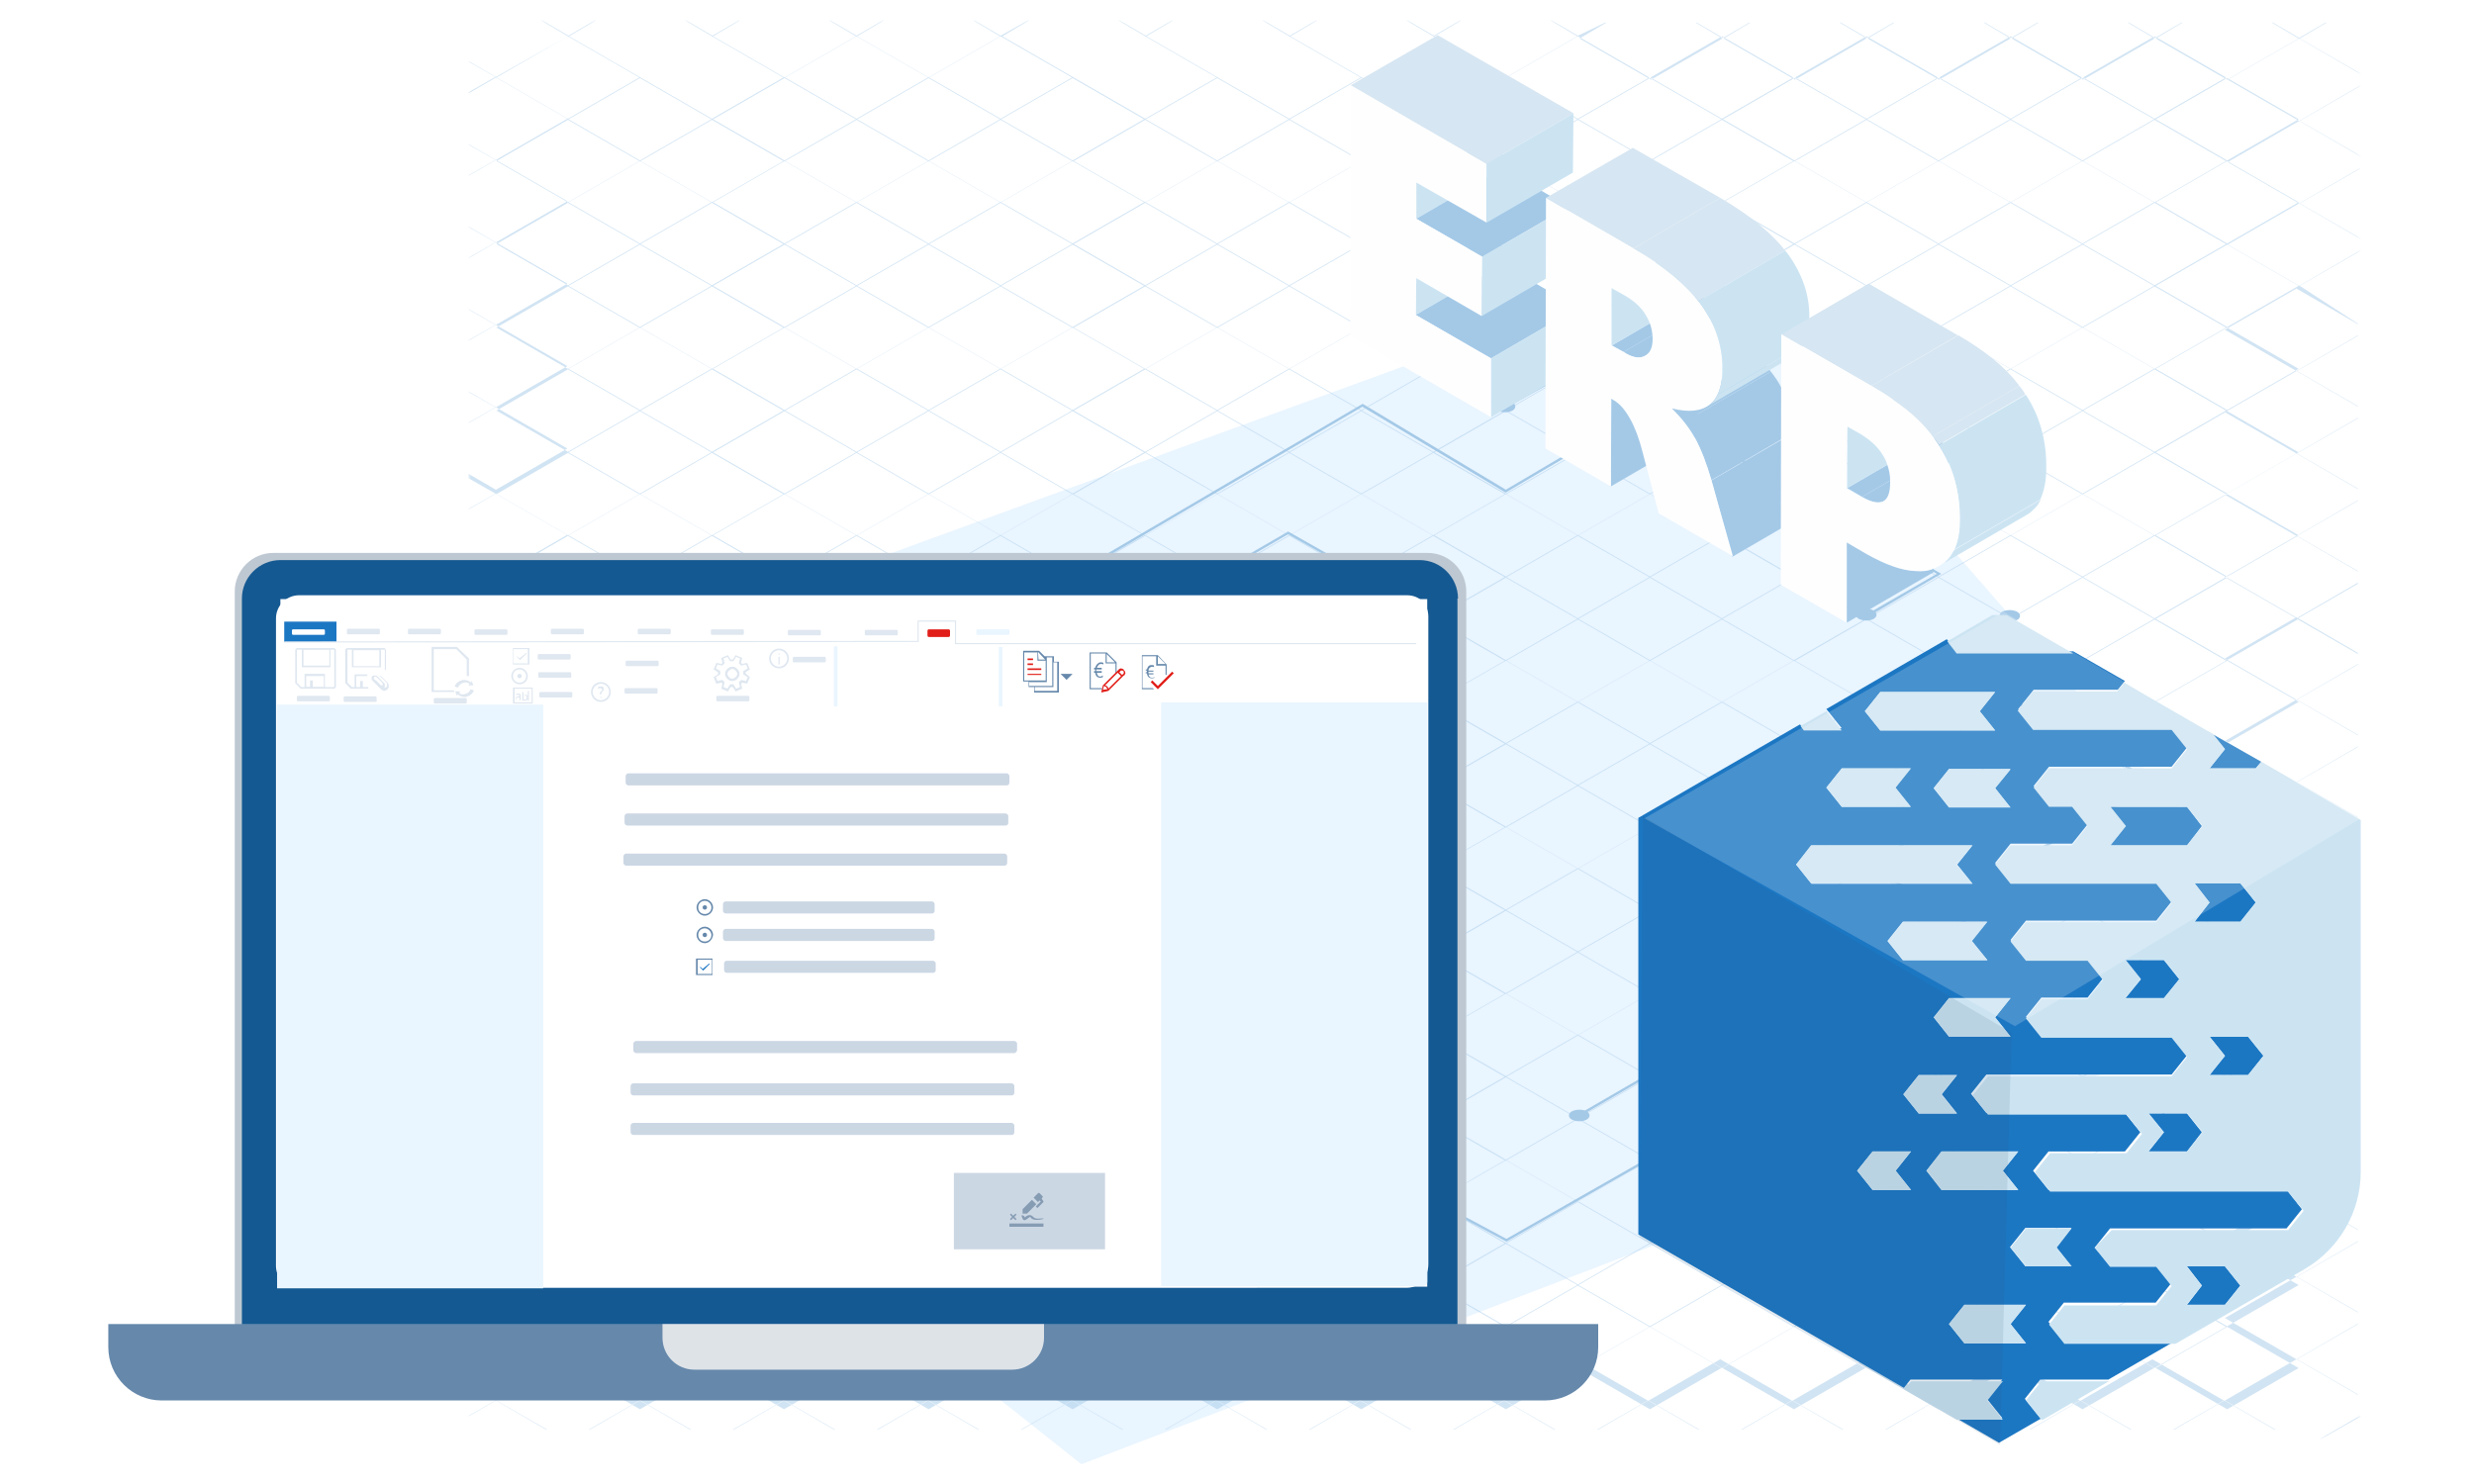 <svg xmlns="http://www.w3.org/2000/svg" xmlns:xlink="http://www.w3.org/1999/xlink" id="Layer_1" x="0px" y="0px" viewBox="0 0 450 270" style="enable-background:new 0 0 450 270;" xml:space="preserve">
<style type="text/css">
	.st0{clip-path:url(#SVGID_2_);}
	.st1{clip-path:url(#SVGID_4_);fill:#E9F5FF;}
	.st2{clip-path:url(#SVGID_4_);}
	.st3{filter:url(#Adobe_OpacityMaskFilter);}
	.st4{fill:url(#SVGID_6_);}
	.st5{opacity:0.5;mask:url(#SVGID_5_);}
	.st6{fill:#A4C9E7;}
	.st7{fill:#1C77C3;}
	.st8{fill:#CCE4F2;}
	.st9{opacity:0.19;fill:#FFFFFF;}
	.st10{opacity:0.11;fill:#254E6D;}
	.st11{enable-background:new    ;}
	.st12{fill:#FEFEFE;}
	.st13{fill:#D6E6F2;}
	.st14{clip-path:url(#SVGID_8_);enable-background:new    ;}
	.st15{clip-path:url(#SVGID_10_);enable-background:new    ;}
	.st16{fill:#BABABA;}
	.st17{clip-path:url(#SVGID_12_);enable-background:new    ;}
	.st18{clip-path:url(#SVGID_14_);enable-background:new    ;}
	.st19{clip-path:url(#SVGID_16_);enable-background:new    ;}
	.st20{clip-path:url(#SVGID_18_);enable-background:new    ;}
	.st21{clip-path:url(#SVGID_20_);enable-background:new    ;}
	.st22{clip-path:url(#SVGID_4_);fill:#EDF3F7;}
	.st23{fill-rule:evenodd;clip-rule:evenodd;fill:#BEC8D2;}
	.st24{fill-rule:evenodd;clip-rule:evenodd;fill:#155992;}
	.st25{fill-rule:evenodd;clip-rule:evenodd;fill:#FFFFFF;}
	.st26{fill-rule:evenodd;clip-rule:evenodd;fill:#6588AB;}
	.st27{fill-rule:evenodd;clip-rule:evenodd;fill:#DEE3E8;}
	.st28{fill:#FFFFFF;}
	.st29{fill:#DFE7F0;}
	.st30{fill:#E9F5FF;}
	.st31{fill:#E11E19;}
	.st32{fill:none;stroke:#E9F5FF;stroke-width:0.656;stroke-miterlimit:10;}
	.st33{fill:#CCD7E4;}
	.st34{fill:#6588AB;}
	.st35{fill:#869CB3;}
	.st36{fill:#F8F9FA;}
	.st37{fill:#CED6DD;}
	.st38{fill:#0E3C62;}
	.st39{fill:#04B8B5;}
	.st40{fill:#36C6C4;}
	.st41{fill:#9BE3E1;}
</style>
<g>
	<g>
		<defs>
			<rect id="SVGID_1_" width="450" height="270"></rect>
		</defs>
		<clipPath id="SVGID_2_">
			<use xlink:href="#SVGID_1_" style="overflow:visible;"></use>
		</clipPath>
		<g class="st0">
			<defs>
				<rect id="SVGID_3_" x="-5" y="0.5" width="450" height="270"></rect>
			</defs>
			<clipPath id="SVGID_4_">
				<use xlink:href="#SVGID_3_" style="overflow:visible;"></use>
			</clipPath>
			<polygon class="st1" points="308.9,47.1 42.7,144.2 196.7,266.4 424.4,179.3    "></polygon>
			<g class="st2">
				<defs>
					<filter id="Adobe_OpacityMaskFilter" filterUnits="userSpaceOnUse" x="85.2" y="3.7" width="344.2" height="258.2">
						
					</filter>
				</defs>
				<mask maskUnits="userSpaceOnUse" x="85.2" y="3.7" width="344.2" height="258.2" id="SVGID_5_">
					<g class="st3">
						
							<radialGradient id="SVGID_6_" cx="95.716" cy="-160.537" r="50.319" gradientTransform="matrix(3.421 0 0 2.565 -70.097 544.601)" gradientUnits="userSpaceOnUse">
							<stop offset="0" style="stop-color:#FFFFFF"></stop>
							<stop offset="0.37" style="stop-color:#FDFDFD"></stop>
							<stop offset="0.504" style="stop-color:#F6F6F6"></stop>
							<stop offset="0.6" style="stop-color:#EAEAEA"></stop>
							<stop offset="0.678" style="stop-color:#D9D9D9"></stop>
							<stop offset="0.745" style="stop-color:#C3C3C3"></stop>
							<stop offset="0.804" style="stop-color:#A8A8A8"></stop>
							<stop offset="0.857" style="stop-color:#888888"></stop>
							<stop offset="0.907" style="stop-color:#626262"></stop>
							<stop offset="0.952" style="stop-color:#373737"></stop>
							<stop offset="0.993" style="stop-color:#090909"></stop>
							<stop offset="1" style="stop-color:#000000"></stop>
						</radialGradient>
						<rect x="85.2" y="3.7" class="st4" width="344.2" height="258.2"></rect>
					</g>
				</mask>
				<g class="st5">
					<polygon class="st6" points="422.2,261.8 429.4,257.7 429.4,257.5 422,261.8      "></polygon>
					<path class="st6" d="M90.2,14l-5-2.9v0.1l4.9,2.8l-4.9,2.8V17l5-2.9l13,7.5l-13,7.5l-5-2.9v0.1l4.9,2.8l-4.9,2.8v0.1l5-2.9       l13,7.5l-13,7.5l-5-2.9v0.1l4.9,2.8l-4.9,2.8v0.1l5-2.9l13,7.5l-13,7.5l-5-2.9v0.1l4.9,2.8l-4.9,2.8v0.1l5-2.9l13,7.5l-13,7.5       l-5-2.9v0.1l4.9,2.8l-4.9,2.8v0.1l5-2.9l13,7.5l-13,7.5l-5-2.9V87l4.9,2.8l-4.9,2.8v0.1l5-2.9l13,7.5l-13,7.5l-5-2.9v0.1       l4.9,2.8l-4.9,2.8v0.1l5-2.9l13,7.5l-13,7.5l-5-2.9v0.1l4.9,2.8l-4.9,2.8v0.1l5-2.9l13,7.5l-13,7.5l-5-2.9v0.1l4.9,2.8       l-4.9,2.8v0.1l5-2.9l13,7.5l-13,7.5l-5-2.9v0.1l4.9,2.8l-4.9,2.8v0.1l5-2.9l13,7.5l-13,7.5l-5-2.9v0.1l4.9,2.8l-4.9,2.8v0.1       l5-2.9l13,7.5l-13,7.5l-5-2.9v0.1l4.9,2.8l-4.9,2.8v0.1l5-2.9l13,7.5l-13,7.5l-5-2.9v0.1l4.9,2.8l-4.9,2.8v0.1l5-2.9l13,7.5       l-13,7.5l-5-2.9v0.1l4.9,2.8l-4.9,2.8v0.1l5-2.9l13,7.5l-13,7.5l-5-2.9v0.1l4.9,2.8l-4.9,2.8v0.1l5-2.9l13,7.5l-13,7.5l-5-2.9       v0.1l4.9,2.8l-4.9,2.8v0.1l5-2.9l13,7.5l-13,7.5l-5-2.9v0.1l4.9,2.8l-4.9,2.8v0.1l5-2.9l9.1,5.3h0.2l-9.2-5.3l13-7.5l13,7.5       l-9.2,5.3h0.2l9.1-5.3l9.1,5.3h0.2l-9.2-5.3l13-7.5l13,7.5l-9.2,5.3h0.2l9.1-5.3l9.1,5.3h0.2l-9.2-5.3l13-7.5l13,7.5l-9.2,5.3       h0.2l9.1-5.3l9.1,5.3h0.2l-9.2-5.3l13-7.5l13,7.5l-9.2,5.3h0.2l9.1-5.3l9.1,5.3h0.2l-9.2-5.3l13-7.5l13,7.5l-9.2,5.3h0.2       l9.1-5.3l9.1,5.3h0.2l-9.2-5.3l13-7.5l13,7.5l-9.2,5.3h0.2l9.1-5.3l9.1,5.3h0.2l-9.2-5.3l13-7.5l13,7.5l-9.2,5.3h0.2l9.1-5.3       l9.1,5.3h0.2l-9.2-5.3l13-7.5l13,7.5l-9.2,5.3h0.2l9.1-5.3l9.1,5.3h0.2l-9.2-5.3l13-7.5l13,7.5l-9.2,5.3h0.2l9.1-5.3l9.1,5.3       h0.2l-9.2-5.3l13-7.5l13,7.5l-9.2,5.3h0.2l9.1-5.3l9.1,5.3h0.2l-9.2-5.3l13-7.5l13,7.5l-9.2,5.3h0.2l9.1-5.3l9.1,5.3h0.2       l-9.2-5.3l13-7.5l13,7.5l-9.2,5.3h0.2l9.1-5.3l9.1,5.3h0.2l-9.2-5.3l13-7.5l11.2,6.5v-0.1l-11.1-6.4l11.1-6.4v-0.1l-11.2,6.5       l-13-7.5l13-7.5l11.2,6.5v-0.1l-11.1-6.4l11.1-6.4v-0.1l-11.2,6.5l-13-7.5l13-7.5l11.2,6.5v-0.1l-11.1-6.4l11.1-6.4v-0.1       l-11.2,6.5l-13-7.5l13-7.5l11.2,6.5v-0.1l-11.1-6.4l11.1-6.4v-0.1l-11.2,6.5l-13-7.5l13-7.5l11.2,6.5v-0.1l-11.1-6.4l11.1-6.4       v-0.1l-11.2,6.5l-13-7.5l13-7.5l11.2,6.5v-0.1l-11.1-6.4l11.1-6.4v-0.1l-11.2,6.5l-13-7.5l13-7.5l11.2,6.5v-0.1l-11.1-6.4       l11.1-6.4v-0.1l-11.2,6.5l-13-7.5l13-7.5l11.2,6.5v-0.1l-11.1-6.4l11.1-6.4v-0.1l-11.2,6.5l-13-7.5l13-7.5l11.2,6.5v-0.1       l-11.1-6.4l11.1-6.4v-0.1l-11.2,6.5l-13-7.5l13-7.5l11.2,6.5V119l-11.1-6.4l11.1-6.4V106l-11.2,6.5l-13-7.5l13-7.5l11.2,6.5       v-0.1l-11.1-6.4l11.1-6.4v-0.1l-11.2,6.5l-13-7.5l13-7.5l11.2,6.5v-0.1l-11.1-6.4l11.1-6.4v-0.1l-11.2,6.5l-13-7.5l13-7.5       l11.2,6.5v-0.1l-11.1-6.4l11.1-6.4v-0.1l-11.2,6.5l-13-7.5l13-7.5l11.2,6.5v-0.1L418.3,52l11.1-6.4v-0.1l-11.2,6.5l-13-7.5       l13-7.5l11.2,6.5v-0.1l-11.1-6.4l11.1-6.4v-0.1l-11.2,6.5l-13-7.5l13-7.5l11.2,6.5v-0.1l-11.1-6.4l11.1-6.4v-0.1l-11.2,6.5       l-13-7.5l13-7.5l11.2,6.5v-0.1l-11.1-6.4l4.9-2.9H423l-4.8,2.8l-4.8-2.8h-0.2l4.9,2.9l-13,7.5l-13-7.5l4.9-2.9h-0.2l-4.8,2.8       l-4.8-2.8h-0.2l4.9,2.9l-13,7.5l-13-7.5l4.9-2.9h-0.2l-4.8,2.8l-4.8-2.8h-0.2l4.9,2.9l-13,7.5l-13-7.5l4.9-2.9h-0.2l-4.8,2.8       l-4.8-2.8h-0.2l4.9,2.9l-13,7.5l-13-7.5l4.9-2.9h-0.2l-4.8,2.8l-4.8-2.8h-0.2l4.9,2.9l-13,7.5l-13-7.5l4.9-2.9h-0.2L287,6.5       l-4.8-2.8h-0.2l4.9,2.9l-13,7.5l-13-7.5l4.9-2.9h-0.2l-4.8,2.8l-4.8-2.8h-0.2l4.9,2.9l-13,7.5l-13-7.5l4.9-2.9h-0.2l-4.8,2.8       l-4.8-2.8h-0.2l4.9,2.9l-13,7.5l-13-7.5l4.9-2.9h-0.2l-4.8,2.8l-4.8-2.8h-0.2l4.9,2.9l-13,7.5l-13-7.5l4.9-2.9h-0.2L182,6.5       l-4.8-2.8H177l4.9,2.9l-13,7.5l-13-7.5l4.9-2.9h-0.2l-4.8,2.8l-4.8-2.8h-0.2l4.9,2.9l-13,7.5l-13-7.5l4.9-2.9h-0.2l-4.8,2.8       l-4.8-2.8h-0.2l4.9,2.9l-13,7.5l-13-7.5l4.9-2.9h-0.2l-4.8,2.8l-4.8-2.8h-0.2l4.9,2.9L90.2,14z M90.3,29.3l13-7.5l13,7.5       l-13,7.5L90.3,29.3z M195.2,135.3l13-7.5l13,7.5l-13,7.5L195.2,135.3z M208.1,142.9l-13,7.5l-13-7.5l13-7.5L208.1,142.9z        M221.4,135.4l13,7.5l-13,7.5l-13-7.5L221.4,135.4z M221.5,135.3l13-7.5l13,7.5l-13,7.5L221.5,135.3z M247.6,135.4l13,7.5       l-13,7.5l-13-7.5L247.6,135.4z M247.7,135.3l13-7.5l13,7.5l-13,7.5L247.7,135.3z M273.9,135.4l13,7.5l-13,7.5l-13-7.5       L273.9,135.4z M274,135.3l13-7.5l13,7.5l-13,7.5L274,135.3z M300.1,135.4l13,7.5l-13,7.5l-13-7.5L300.1,135.4z M300.2,135.3       l13-7.5l13,7.5l-13,7.5L300.2,135.3z M300.2,120.2l13-7.5l13,7.5l-13,7.5L300.2,120.2z M313.1,127.7l-13,7.5l-13-7.5l13-7.5       L313.1,127.7z M287,127.7l-13-7.5l13-7.5l13,7.5L287,127.7z M286.9,127.7l-13,7.5l-13-7.5l13-7.5L286.9,127.7z M260.7,127.7       l-13-7.5l13-7.5l13,7.5L260.7,127.7z M260.6,127.7l-13,7.5l-13-7.5l13-7.5L260.6,127.7z M234.5,127.7l-13-7.5l13-7.5l13,7.5       L234.5,127.7z M234.4,127.7l-13,7.5l-13-7.5l13-7.5L234.4,127.7z M208.3,127.7l-13-7.5l13-7.5l13,7.5L208.3,127.7z        M208.1,127.7l-13,7.5l-13-7.5l13-7.5L208.1,127.7z M182,127.7l-13-7.5l13-7.5l13,7.5L182,127.7z M195,135.3l-13,7.5l-13-7.5       l13-7.5L195,135.3z M195,150.5l-13,7.5l-13-7.5l13-7.5L195,150.5z M195.1,150.5l13,7.5l-13,7.5l-13-7.5L195.1,150.5z        M195.2,150.5l13-7.5l13,7.5l-13,7.5L195.2,150.5z M221.4,150.5l13,7.5l-13,7.5l-13-7.5L221.4,150.5z M221.5,150.5l13-7.5       l13,7.5l-13,7.5L221.5,150.5z M247.6,150.5l13,7.5l-13,7.5l-13-7.5L247.6,150.5z M247.7,150.5l13-7.5l13,7.5l-13,7.5       L247.7,150.5z M273.9,150.5l13,7.5l-13,7.5l-13-7.5L273.9,150.5z M274,150.5l13-7.5l13,7.5l-13,7.5L274,150.5z M300.1,150.5       l13,7.5l-13,7.5l-13-7.5L300.1,150.5z M300.2,150.5l13-7.5l13,7.5l-13,7.5L300.2,150.5z M326.3,150.5l13,7.5l-13,7.5l-13-7.5       L326.3,150.5z M313.3,142.9l13-7.5l13,7.5l-13,7.5L313.3,142.9z M313.3,127.7l13-7.5l13,7.5l-13,7.5L313.3,127.7z M313.3,112.6       l13-7.5l13,7.5l-13,7.5L313.3,112.6z M313.2,112.5l-13-7.5l13-7.5l13,7.5L313.2,112.5z M313.1,112.6l-13,7.5l-13-7.5l13-7.5       L313.1,112.6z M287,112.5l-13-7.5l13-7.5l13,7.5L287,112.5z M286.9,112.6l-13,7.5l-13-7.5l13-7.5L286.9,112.6z M260.7,112.5       l-13-7.5l13-7.5l13,7.5L260.7,112.5z M260.6,112.6l-13,7.5l-13-7.5l13-7.5L260.6,112.6z M234.5,112.5l-13-7.5l13-7.5l13,7.5       L234.5,112.5z M234.4,112.6l-13,7.5l-13-7.5l13-7.5L234.4,112.6z M208.3,112.5l-13-7.5l13-7.5l13,7.5L208.3,112.5z        M208.1,112.6l-13,7.5l-13-7.5l13-7.5L208.1,112.6z M182,112.5l-13-7.5l13-7.5l13,7.5L182,112.5z M181.9,112.6l-13,7.5l-13-7.5       l13-7.5L181.9,112.6z M181.9,127.7l-13,7.5l-13-7.5l13-7.5L181.9,127.7z M181.9,142.9l-13,7.5l-13-7.5l13-7.5L181.9,142.9z        M181.9,158l-13,7.5l-13-7.5l13-7.5L181.9,158z M181.9,173.2l-13,7.5l-13-7.5l13-7.5L181.9,173.2z M169,165.6l13-7.5l13,7.5       l-13,7.5L169,165.6z M195.1,165.7l13,7.5l-13,7.5l-13-7.5L195.1,165.7z M195.2,165.6l13-7.5l13,7.5l-13,7.5L195.2,165.6z        M221.4,165.7l13,7.5l-13,7.5l-13-7.5L221.4,165.7z M221.5,165.6l13-7.5l13,7.5l-13,7.5L221.5,165.6z M247.6,165.7l13,7.5       l-13,7.5l-13-7.5L247.6,165.7z M247.7,165.6l13-7.5l13,7.5l-13,7.5L247.7,165.6z M273.9,165.7l13,7.5l-13,7.5l-13-7.5       L273.9,165.7z M274,165.6l13-7.5l13,7.5l-13,7.5L274,165.6z M300.1,165.7l13,7.5l-13,7.5l-13-7.5L300.1,165.7z M300.2,165.6       l13-7.5l13,7.5l-13,7.5L300.2,165.6z M326.3,165.7l13,7.5l-13,7.5l-13-7.5L326.3,165.7z M326.5,165.6l13-7.5l13,7.5l-13,7.5       L326.5,165.6z M326.5,150.5l13-7.5l13,7.5l-13,7.5L326.5,150.5z M326.5,135.3l13-7.5l13,7.5l-13,7.5L326.5,135.3z M326.5,120.2       l13-7.5l13,7.5l-13,7.5L326.5,120.2z M326.5,105l13-7.5l13,7.5l-13,7.5L326.5,105z M326.5,89.9l13-7.5l13,7.5l-13,7.5       L326.5,89.9z M339.4,97.4l-13,7.5l-13-7.5l13-7.5L339.4,97.4z M313.2,97.4l-13-7.5l13-7.5l13,7.5L313.2,97.4z M313.1,97.4       l-13,7.5l-13-7.5l13-7.5L313.1,97.4z M287,97.4l-13-7.5l13-7.5l13,7.5L287,97.4z M286.9,97.4l-13,7.5l-13-7.5l13-7.5       L286.9,97.4z M260.7,97.4l-13-7.5l13-7.5l13,7.5L260.7,97.4z M260.6,97.4l-13,7.5l-13-7.5l13-7.5L260.6,97.4z M234.5,97.4       l-13-7.5l13-7.5l13,7.5L234.5,97.4z M234.4,97.4l-13,7.5l-13-7.5l13-7.5L234.4,97.4z M208.3,97.4l-13-7.5l13-7.5l13,7.5       L208.3,97.4z M208.1,97.4l-13,7.5l-13-7.5l13-7.5L208.1,97.4z M182,97.4l-13-7.5l13-7.5l13,7.5L182,97.4z M181.9,97.4l-13,7.5       l-13-7.5l13-7.5L181.9,97.4z M155.8,97.4l-13-7.5l13-7.5l13,7.5L155.8,97.4z M168.8,105l-13,7.5l-13-7.5l13-7.5L168.8,105z        M168.8,120.2l-13,7.5l-13-7.5l13-7.5L168.8,120.2z M168.8,135.3l-13,7.5l-13-7.5l13-7.5L168.8,135.3z M168.8,150.5l-13,7.5       l-13-7.5l13-7.5L168.8,150.5z M168.8,165.6l-13,7.5l-13-7.5l13-7.5L168.8,165.6z M168.8,180.8l-13,7.5l-13-7.5l13-7.5       L168.8,180.8z M168.9,180.8l13,7.5l-13,7.5l-13-7.5L168.9,180.8z M169,180.8l13-7.5l13,7.5l-13,7.5L169,180.8z M195.1,180.8       l13,7.5l-13,7.5l-13-7.5L195.1,180.8z M195.2,180.8l13-7.5l13,7.5l-13,7.5L195.2,180.8z M221.4,180.8l13,7.5l-13,7.5l-13-7.5       L221.4,180.8z M221.5,180.8l13-7.5l13,7.5l-13,7.5L221.5,180.8z M247.6,180.8l13,7.5l-13,7.5l-13-7.5L247.6,180.8z        M247.7,180.8l13-7.5l13,7.5l-13,7.5L247.7,180.8z M273.9,180.8l13,7.5l-13,7.5l-13-7.5L273.9,180.8z M274,180.8l13-7.5l13,7.5       l-13,7.5L274,180.8z M300.1,180.8l13,7.5l-13,7.5l-13-7.5L300.1,180.8z M300.2,180.8l13-7.5l13,7.5l-13,7.5L300.2,180.8z        M326.3,180.8l13,7.5l-13,7.5l-13-7.5L326.3,180.8z M326.5,180.8l13-7.5l13,7.5l-13,7.5L326.5,180.8z M352.6,180.8l13,7.5       l-13,7.5l-13-7.5L352.6,180.8z M339.6,173.2l13-7.5l13,7.5l-13,7.5L339.6,173.2z M339.6,158l13-7.5l13,7.5l-13,7.5L339.6,158z        M339.6,142.9l13-7.5l13,7.5l-13,7.5L339.6,142.9z M339.6,127.7l13-7.5l13,7.5l-13,7.5L339.6,127.7z M339.6,112.6l13-7.5       l13,7.5l-13,7.5L339.6,112.6z M339.6,97.4l13-7.5l13,7.5l-13,7.5L339.6,97.4z M339.6,82.3l13-7.5l13,7.5l-13,7.5L339.6,82.3z        M339.5,82.2l-13-7.5l13-7.5l13,7.5L339.5,82.2z M339.4,82.3l-13,7.5l-13-7.5l13-7.5L339.4,82.3z M313.2,82.2l-13-7.5l13-7.5       l13,7.5L313.2,82.2z M313.1,82.3l-13,7.5l-13-7.5l13-7.5L313.1,82.3z M287,82.2l-13-7.5l13-7.5l13,7.5L287,82.2z M286.9,82.3       l-13,7.5l-13-7.5l13-7.5L286.9,82.3z M260.7,82.2l-13-7.5l13-7.5l13,7.5L260.7,82.2z M260.6,82.3l-13,7.5l-13-7.5l13-7.5       L260.6,82.3z M234.5,82.2l-13-7.5l13-7.5l13,7.5L234.5,82.2z M234.4,82.3l-13,7.5l-13-7.5l13-7.5L234.4,82.3z M208.3,82.2       l-13-7.5l13-7.5l13,7.5L208.3,82.2z M208.1,82.3l-13,7.5l-13-7.5l13-7.5L208.1,82.3z M182,82.2l-13-7.5l13-7.5l13,7.5L182,82.2       z M181.9,82.3l-13,7.5l-13-7.5l13-7.5L181.9,82.3z M155.8,82.2l-13-7.5l13-7.5l13,7.5L155.8,82.2z M155.7,82.3l-13,7.5l-13-7.5       l13-7.5L155.7,82.3z M155.7,97.4l-13,7.5l-13-7.5l13-7.5L155.7,97.4z M155.7,112.6l-13,7.5l-13-7.5l13-7.5L155.7,112.6z        M155.7,127.7l-13,7.5l-13-7.5l13-7.5L155.7,127.7z M155.7,142.9l-13,7.5l-13-7.5l13-7.5L155.7,142.9z M155.7,158l-13,7.5       l-13-7.5l13-7.5L155.7,158z M155.7,173.2l-13,7.5l-13-7.5l13-7.5L155.7,173.2z M155.7,188.3l-13,7.5l-13-7.5l13-7.5       L155.7,188.3z M155.7,203.5l-13,7.5l-13-7.5l13-7.5L155.7,203.5z M142.8,195.9l13-7.5l13,7.5l-13,7.5L142.8,195.9z M168.9,196       l13,7.5l-13,7.5l-13-7.5L168.9,196z M169,195.9l13-7.5l13,7.5l-13,7.5L169,195.9z M195.1,196l13,7.5l-13,7.5l-13-7.5L195.1,196       z M195.2,195.9l13-7.5l13,7.5l-13,7.5L195.2,195.9z M221.4,196l13,7.5l-13,7.5l-13-7.5L221.4,196z M221.5,195.9l13-7.5l13,7.5       l-13,7.5L221.5,195.9z M247.6,196l13,7.5l-13,7.5l-13-7.5L247.6,196z M247.7,195.9l13-7.5l13,7.5l-13,7.5L247.7,195.9z        M273.9,196l13,7.5l-13,7.5l-13-7.5L273.9,196z M274,195.9l13-7.5l13,7.5l-13,7.5L274,195.9z M300.1,196l13,7.5l-13,7.5       l-13-7.5L300.1,196z M300.2,195.9l13-7.5l13,7.5l-13,7.5L300.2,195.9z M326.3,196l13,7.5l-13,7.5l-13-7.5L326.3,196z        M326.5,195.9l13-7.5l13,7.5l-13,7.5L326.5,195.9z M352.6,196l13,7.5l-13,7.5l-13-7.5L352.6,196z M352.7,195.9l13-7.5l13,7.5       l-13,7.5L352.7,195.9z M352.7,180.8l13-7.5l13,7.5l-13,7.5L352.7,180.8z M352.7,165.6l13-7.5l13,7.5l-13,7.5L352.7,165.6z        M352.7,150.5l13-7.5l13,7.5l-13,7.5L352.7,150.5z M352.7,135.3l13-7.5l13,7.5l-13,7.5L352.7,135.3z M352.7,120.2l13-7.5       l13,7.5l-13,7.5L352.7,120.2z M352.7,105l13-7.5l13,7.5l-13,7.5L352.7,105z M352.7,89.9l13-7.5l13,7.5l-13,7.5L352.7,89.9z        M352.7,74.7l13-7.5l13,7.5l-13,7.5L352.7,74.7z M352.7,59.6l13-7.5l13,7.5l-13,7.5L352.7,59.6z M365.6,67.1l-13,7.5l-13-7.5       l13-7.5L365.6,67.1z M339.5,67.1l-13-7.5l13-7.5l13,7.5L339.5,67.1z M339.4,67.1l-13,7.5l-13-7.5l13-7.5L339.4,67.1z        M313.2,67.1l-13-7.5l13-7.5l13,7.5L313.2,67.1z M313.1,67.1l-13,7.5l-13-7.5l13-7.5L313.1,67.1z M287,67.1l-13-7.5l13-7.5       l13,7.5L287,67.1z M286.9,67.1l-13,7.5l-13-7.5l13-7.5L286.9,67.1z M260.7,67.1l-13-7.5l13-7.5l13,7.5L260.7,67.1z M260.6,67.1       l-13,7.5l-13-7.5l13-7.5L260.6,67.1z M234.5,67.1l-13-7.5l13-7.5l13,7.5L234.5,67.1z M234.4,67.1l-13,7.5l-13-7.5l13-7.5       L234.4,67.1z M208.3,67.1l-13-7.5l13-7.5l13,7.5L208.3,67.1z M208.1,67.1l-13,7.5l-13-7.5l13-7.5L208.1,67.1z M182,67.1       l-13-7.5l13-7.5l13,7.5L182,67.1z M181.9,67.1l-13,7.5l-13-7.5l13-7.5L181.9,67.1z M155.8,67.1l-13-7.5l13-7.5l13,7.5       L155.8,67.1z M155.7,67.1l-13,7.5l-13-7.5l13-7.5L155.7,67.1z M129.5,67.1l-13-7.5l13-7.5l13,7.5L129.5,67.1z M142.5,74.7       l-13,7.5l-13-7.5l13-7.5L142.5,74.7z M142.5,89.9l-13,7.5l-13-7.5l13-7.5L142.5,89.9z M142.5,105l-13,7.5l-13-7.5l13-7.5       L142.5,105z M142.5,120.2l-13,7.5l-13-7.5l13-7.5L142.5,120.2z M142.5,135.3l-13,7.5l-13-7.5l13-7.5L142.5,135.3z M142.5,150.5       l-13,7.5l-13-7.5l13-7.5L142.5,150.5z M142.5,165.6l-13,7.5l-13-7.5l13-7.5L142.5,165.6z M142.5,180.8l-13,7.5l-13-7.5l13-7.5       L142.5,180.8z M142.5,195.9l-13,7.5l-13-7.5l13-7.5L142.5,195.9z M142.5,211.1l-13,7.5l-13-7.5l13-7.5L142.5,211.1z        M142.6,211.1l13,7.5l-13,7.5l-13-7.5L142.6,211.1z M142.8,211.1l13-7.5l13,7.5l-13,7.5L142.8,211.1z M168.9,211.1l13,7.5       l-13,7.5l-13-7.5L168.9,211.1z M169,211.1l13-7.5l13,7.5l-13,7.5L169,211.1z M195.1,211.1l13,7.5l-13,7.5l-13-7.5L195.1,211.1z        M195.2,211.1l13-7.5l13,7.5l-13,7.5L195.2,211.1z M221.4,211.1l13,7.5l-13,7.5l-13-7.5L221.4,211.1z M221.5,211.1l13-7.5       l13,7.5l-13,7.5L221.5,211.1z M247.6,211.1l13,7.5l-13,7.5l-13-7.5L247.6,211.1z M247.7,211.1l13-7.5l13,7.5l-13,7.5       L247.7,211.1z M273.9,211.1l13,7.5l-13,7.5l-13-7.5L273.9,211.1z M274,211.1l13-7.5l13,7.5l-13,7.5L274,211.1z M300.1,211.1       l13,7.5l-13,7.5l-13-7.5L300.1,211.1z M300.2,211.1l13-7.5l13,7.5l-13,7.5L300.2,211.1z M326.3,211.1l13,7.5l-13,7.5l-13-7.5       L326.3,211.1z M326.5,211.1l13-7.5l13,7.5l-13,7.5L326.5,211.1z M352.6,211.1l13,7.5l-13,7.5l-13-7.5L352.6,211.1z        M352.7,211.1l13-7.5l13,7.5l-13,7.5L352.7,211.1z M378.8,211.1l13,7.5l-13,7.5l-13-7.5L378.8,211.1z M365.8,203.5l13-7.5       l13,7.5l-13,7.5L365.8,203.5z M365.8,188.3l13-7.5l13,7.5l-13,7.5L365.8,188.3z M365.8,173.2l13-7.5l13,7.5l-13,7.5       L365.8,173.2z M365.8,158l13-7.5l13,7.5l-13,7.5L365.8,158z M365.8,142.9l13-7.5l13,7.5l-13,7.5L365.8,142.9z M365.8,127.7       l13-7.5l13,7.5l-13,7.5L365.8,127.7z M365.8,112.6l13-7.5l13,7.5l-13,7.5L365.8,112.6z M365.8,97.4l13-7.5l13,7.5l-13,7.5       L365.8,97.4z M365.8,82.3l13-7.5l13,7.5l-13,7.5L365.8,82.3z M365.8,67.1l13-7.5l13,7.5l-13,7.5L365.8,67.1z M365.8,52l13-7.5       l13,7.5l-13,7.5L365.8,52z M365.7,51.9l-13-7.5l13-7.5l13,7.5L365.7,51.9z M365.6,52l-13,7.5l-13-7.5l13-7.5L365.6,52z        M339.5,51.9l-13-7.5l13-7.5l13,7.5L339.5,51.9z M339.4,52l-13,7.5l-13-7.5l13-7.5L339.4,52z M313.2,51.9l-13-7.5l13-7.5       l13,7.5L313.2,51.9z M313.1,52l-13,7.5l-13-7.5l13-7.5L313.1,52z M287,51.9l-13-7.5l13-7.5l13,7.5L287,51.9z M286.9,52l-13,7.5       l-13-7.5l13-7.5L286.9,52z M260.7,51.9l-13-7.5l13-7.5l13,7.5L260.7,51.9z M260.6,52l-13,7.5l-13-7.5l13-7.5L260.6,52z        M234.5,51.9l-13-7.5l13-7.5l13,7.5L234.5,51.9z M234.4,52l-13,7.5l-13-7.5l13-7.5L234.4,52z M208.3,51.9l-13-7.5l13-7.5       l13,7.5L208.3,51.9z M208.1,52l-13,7.5l-13-7.5l13-7.5L208.1,52z M182,51.9l-13-7.5l13-7.5l13,7.5L182,51.9z M181.9,52l-13,7.5       l-13-7.5l13-7.5L181.9,52z M155.8,51.9l-13-7.5l13-7.5l13,7.5L155.8,51.9z M155.7,52l-13,7.5l-13-7.5l13-7.5L155.7,52z        M129.5,51.9l-13-7.5l13-7.5l13,7.5L129.5,51.9z M129.4,52l-13,7.5l-13-7.5l13-7.5L129.4,52z M129.4,67.1l-13,7.5l-13-7.5       l13-7.5L129.4,67.1z M129.4,82.3l-13,7.5l-13-7.5l13-7.5L129.4,82.3z M129.4,97.4l-13,7.5l-13-7.5l13-7.5L129.4,97.4z        M129.4,112.6l-13,7.5l-13-7.5l13-7.5L129.4,112.6z M129.4,127.7l-13,7.5l-13-7.5l13-7.5L129.4,127.7z M129.4,142.9l-13,7.5       l-13-7.5l13-7.5L129.4,142.9z M129.4,158l-13,7.5l-13-7.5l13-7.5L129.4,158z M129.4,173.2l-13,7.5l-13-7.5l13-7.5L129.4,173.2z        M129.4,188.3l-13,7.5l-13-7.5l13-7.5L129.4,188.3z M129.4,203.5l-13,7.5l-13-7.5l13-7.5L129.4,203.5z M129.4,218.6l-13,7.5       l-13-7.5l13-7.5L129.4,218.6z M129.4,233.8l-13,7.5l-13-7.5l13-7.5L129.4,233.8z M116.5,226.2l13-7.5l13,7.5l-13,7.5       L116.5,226.2z M142.6,226.3l13,7.5l-13,7.5l-13-7.5L142.6,226.3z M142.8,226.2l13-7.5l13,7.5l-13,7.5L142.8,226.2z        M168.9,226.3l13,7.5l-13,7.5l-13-7.5L168.9,226.3z M169,226.2l13-7.5l13,7.5l-13,7.5L169,226.2z M195.1,226.3l13,7.5l-13,7.5       l-13-7.5L195.1,226.3z M195.2,226.2l13-7.5l13,7.5l-13,7.5L195.2,226.2z M221.4,226.3l13,7.5l-13,7.5l-13-7.5L221.4,226.3z        M221.5,226.2l13-7.5l13,7.5l-13,7.5L221.5,226.2z M247.6,226.3l13,7.5l-13,7.5l-13-7.5L247.6,226.3z M247.7,226.2l13-7.5       l13,7.5l-13,7.5L247.7,226.2z M273.9,226.3l13,7.5l-13,7.5l-13-7.5L273.9,226.3z M274,226.2l13-7.5l13,7.5l-13,7.5L274,226.2z        M300.1,226.3l13,7.5l-13,7.5l-13-7.5L300.1,226.3z M300.2,226.2l13-7.5l13,7.5l-13,7.5L300.2,226.2z M326.3,226.3l13,7.5       l-13,7.5l-13-7.5L326.3,226.3z M326.5,226.2l13-7.5l13,7.5l-13,7.5L326.5,226.2z M352.6,226.3l13,7.5l-13,7.5l-13-7.5       L352.6,226.3z M352.7,226.2l13-7.5l13,7.5l-13,7.5L352.7,226.2z M378.8,226.3l13,7.5l-13,7.5l-13-7.5L378.8,226.3z        M378.9,226.2l13-7.5l13,7.5l-13,7.5L378.9,226.2z M378.9,211.1l13-7.5l13,7.5l-13,7.5L378.9,211.1z M378.9,195.9l13-7.5       l13,7.5l-13,7.5L378.9,195.9z M378.9,180.8l13-7.5l13,7.5l-13,7.5L378.9,180.8z M378.9,165.6l13-7.5l13,7.5l-13,7.5       L378.9,165.6z M378.9,150.5l13-7.5l13,7.5l-13,7.5L378.9,150.5z M378.9,135.3l13-7.5l13,7.5l-13,7.5L378.9,135.3z M378.9,120.2       l13-7.5l13,7.5l-13,7.5L378.9,120.2z M378.9,105l13-7.5l13,7.5l-13,7.5L378.9,105z M378.9,89.9l13-7.5l13,7.5l-13,7.5       L378.9,89.9z M378.9,74.7l13-7.5l13,7.5l-13,7.5L378.9,74.7z M378.9,59.6l13-7.5l13,7.5l-13,7.5L378.9,59.6z M378.9,44.4       l13-7.5l13,7.5l-13,7.5L378.9,44.4z M378.9,29.3l13-7.5l13,7.5l-13,7.5L378.9,29.3z M391.8,36.8l-13,7.5l-13-7.5l13-7.5       L391.8,36.8z M365.7,36.8l-13-7.5l13-7.5l13,7.5L365.7,36.8z M365.6,36.8l-13,7.5l-13-7.5l13-7.5L365.6,36.8z M339.5,36.8       l-13-7.5l13-7.5l13,7.5L339.5,36.8z M339.4,36.8l-13,7.5l-13-7.5l13-7.5L339.4,36.8z M313.2,36.8l-13-7.5l13-7.5l13,7.5       L313.2,36.8z M313.1,36.8l-13,7.5l-13-7.5l13-7.5L313.1,36.8z M287,36.8l-13-7.5l13-7.5l13,7.5L287,36.8z M286.9,36.8l-13,7.5       l-13-7.5l13-7.5L286.9,36.8z M260.7,36.8l-13-7.5l13-7.5l13,7.5L260.7,36.8z M260.6,36.8l-13,7.5l-13-7.5l13-7.5L260.6,36.8z        M234.5,36.8l-13-7.5l13-7.5l13,7.5L234.5,36.8z M234.4,36.8l-13,7.5l-13-7.5l13-7.5L234.4,36.8z M208.3,36.8l-13-7.5l13-7.5       l13,7.5L208.3,36.8z M208.1,36.8l-13,7.5l-13-7.5l13-7.5L208.1,36.8z M182,36.8l-13-7.5l13-7.5l13,7.5L182,36.8z M181.9,36.8       l-13,7.5l-13-7.5l13-7.5L181.9,36.8z M155.8,36.8l-13-7.5l13-7.5l13,7.5L155.8,36.8z M155.7,36.8l-13,7.5l-13-7.5l13-7.5       L155.7,36.8z M129.5,36.8l-13-7.5l13-7.5l13,7.5L129.5,36.8z M129.4,36.8l-13,7.5l-13-7.5l13-7.5L129.4,36.8z M90.3,44.4       l13-7.5l13,7.5l-13,7.5L90.3,44.4z M90.3,59.6l13-7.5l13,7.5l-13,7.5L90.3,59.6z M90.3,74.7l13-7.5l13,7.5l-13,7.5L90.3,74.7z        M90.3,89.9l13-7.5l13,7.5l-13,7.5L90.3,89.9z M90.3,105l13-7.5l13,7.5l-13,7.5L90.3,105z M90.3,120.2l13-7.5l13,7.5l-13,7.5       L90.3,120.2z M90.3,135.3l13-7.5l13,7.5l-13,7.5L90.3,135.3z M90.3,150.5l13-7.5l13,7.5l-13,7.5L90.3,150.5z M90.3,165.6       l13-7.5l13,7.5l-13,7.5L90.3,165.6z M90.3,180.8l13-7.5l13,7.5l-13,7.5L90.3,180.8z M90.3,195.9l13-7.5l13,7.5l-13,7.5       L90.3,195.9z M90.3,211.1l13-7.5l13,7.5l-13,7.5L90.3,211.1z M90.3,226.2l13-7.5l13,7.5l-13,7.5L90.3,226.2z M90.3,241.4       l13-7.5l13,7.5l-13,7.5L90.3,241.4z M116.4,256.4l-13-7.5l13-7.5l13,7.5L116.4,256.4z M116.5,241.4l13-7.5l13,7.5l-13,7.5       L116.5,241.4z M142.6,256.4l-13-7.5l13-7.5l13,7.5L142.6,256.4z M142.8,241.4l13-7.5l13,7.5l-13,7.5L142.8,241.4z M168.9,256.4       l-13-7.5l13-7.5l13,7.5L168.9,256.4z M169,241.4l13-7.5l13,7.5l-13,7.5L169,241.4z M195.1,256.4l-13-7.5l13-7.5l13,7.5       L195.1,256.4z M195.2,241.4l13-7.5l13,7.5l-13,7.5L195.2,241.4z M221.4,256.4l-13-7.5l13-7.5l13,7.5L221.4,256.4z M221.5,241.4       l13-7.5l13,7.5l-13,7.5L221.5,241.4z M247.6,256.4l-13-7.5l13-7.5l13,7.5L247.6,256.4z M247.7,241.4l13-7.5l13,7.5l-13,7.5       L247.7,241.4z M273.9,256.4l-13-7.5l13-7.5l13,7.5L273.9,256.4z M274,241.4l13-7.5l13,7.5l-13,7.5L274,241.4z M300.1,256.4       l-13-7.5l13-7.5l13,7.5L300.1,256.4z M300.2,241.4l13-7.5l13,7.5l-13,7.5L300.2,241.4z M326.3,256.4l-13-7.5l13-7.5l13,7.5       L326.3,256.4z M326.5,241.4l13-7.5l13,7.5l-13,7.5L326.5,241.4z M352.6,256.4l-13-7.5l13-7.5l13,7.5L352.6,256.4z M352.7,241.4       l13-7.5l13,7.5l-13,7.5L352.7,241.4z M378.8,256.4l-13-7.5l13-7.5l13,7.5L378.8,256.4z M378.9,241.4l13-7.5l13,7.5l-13,7.5       L378.9,241.4z M418.1,248.9l-13,7.5l-13-7.5l13-7.5L418.1,248.9z M418.1,233.8l-13,7.5l-13-7.5l13-7.5L418.1,233.8z        M418.1,218.6l-13,7.5l-13-7.5l13-7.5L418.1,218.6z M418.1,203.5l-13,7.5l-13-7.5l13-7.5L418.1,203.5z M418.1,188.3l-13,7.5       l-13-7.5l13-7.5L418.1,188.3z M418.1,173.2l-13,7.5l-13-7.5l13-7.5L418.1,173.2z M418.1,158l-13,7.5l-13-7.5l13-7.5L418.1,158z        M418.1,142.9l-13,7.5l-13-7.5l13-7.5L418.1,142.9z M418.1,127.7l-13,7.5l-13-7.5l13-7.5L418.1,127.7z M418.1,112.6l-13,7.5       l-13-7.5l13-7.5L418.1,112.6z M418.1,97.4l-13,7.5l-13-7.5l13-7.5L418.1,97.4z M418.1,82.3l-13,7.5l-13-7.5l13-7.5L418.1,82.3z        M418.1,67.1l-13,7.5l-13-7.5l13-7.5L418.1,67.1z M418.1,52l-13,7.5l-13-7.5l13-7.5L418.1,52z M418.1,36.8l-13,7.5l-13-7.5       l13-7.5L418.1,36.8z M418.1,21.7l-13,7.5l-13-7.5l13-7.5L418.1,21.7z M391.9,6.6l13,7.5l-13,7.5l-13-7.5L391.9,6.6z        M391.8,21.7l-13,7.5l-13-7.5l13-7.5L391.8,21.7z M365.7,6.6l13,7.5l-13,7.5l-13-7.5L365.7,6.6z M365.6,21.7l-13,7.5l-13-7.5       l13-7.5L365.6,21.7z M339.5,6.6l13,7.5l-13,7.5l-13-7.5L339.5,6.6z M339.4,21.7l-13,7.5l-13-7.5l13-7.5L339.4,21.7z M313.2,6.6       l13,7.5l-13,7.5l-13-7.5L313.2,6.6z M313.1,21.7l-13,7.5l-13-7.5l13-7.5L313.1,21.7z M287,6.6l13,7.5l-13,7.5l-13-7.5L287,6.6z        M286.9,21.7l-13,7.5l-13-7.5l13-7.5L286.9,21.7z M260.7,6.6l13,7.5l-13,7.5l-13-7.5L260.7,6.6z M260.6,21.7l-13,7.5l-13-7.5       l13-7.5L260.6,21.7z M234.5,6.6l13,7.5l-13,7.5l-13-7.5L234.5,6.6z M234.4,21.7l-13,7.5l-13-7.5l13-7.5L234.4,21.7z M208.3,6.6       l13,7.5l-13,7.5l-13-7.5L208.3,6.6z M208.1,21.7l-13,7.5l-13-7.5l13-7.5L208.1,21.7z M182,6.6l13,7.5l-13,7.5l-13-7.5L182,6.6z        M181.9,21.7l-13,7.5l-13-7.5l13-7.5L181.9,21.7z M155.8,6.6l13,7.5l-13,7.5l-13-7.5L155.8,6.6z M155.7,21.7l-13,7.5l-13-7.5       l13-7.5L155.7,21.7z M129.5,6.6l13,7.5l-13,7.5l-13-7.5L129.5,6.6z M129.4,21.7l-13,7.5l-13-7.5l13-7.5L129.4,21.7z        M116.3,14.1l-13,7.5l-13-7.5l13-7.5L116.3,14.1z"></path>
				</g>
				<g>
					<polygon class="st6" points="365.9,157.7 365.7,157.3 391.5,142.5 351.9,119.3 365.4,111.8 365.6,112.2 352.8,119.3        392.4,142.5      "></polygon>
				</g>
				<g>
					<polygon class="st6" points="287.2,203.2 287,202.8 300.1,195.2 300.2,195.3 313.3,202.7 365.3,172.7 339.1,157.4 352.4,149.8        352.7,150.1 340,157.4 366.2,172.7 365.8,172.9 313.3,203.2 313.2,203.1 300.1,195.7      "></polygon>
				</g>
				<g>
					<polygon class="st6" points="195,120 181.9,112.3 169,119.9 168.8,119.5 181.9,111.8 195,119.5 234.3,96.7 247.7,104.3        247.5,104.7 234.3,97.2      "></polygon>
				</g>
				<g>
					<polygon class="st6" points="195,105 194.8,104.6 247.8,73.5 247.9,73.5 273.9,89.1 286.6,81.6 286.8,82 273.9,89.6        273.8,89.6 247.8,74      "></polygon>
				</g>
				<g>
					<polygon class="st6" points="339.6,112.3 339.3,111.9 352.3,104.4 287.1,66.9 273.8,74.3 273.6,73.9 287.1,66.4 287.2,66.4        353.1,104.4      "></polygon>
				</g>
				<g>
					<polygon class="st6" points="233.8,233.6 233.7,233.5 169,196 169.3,195.6 233.8,233.1 260.6,218.2 274,225.4 300.8,210.1        301,210.5 274,225.9 260.6,218.7      "></polygon>
				</g>
				<g>
					<polygon class="st6" points="168.8,210.7 142.3,195.4 155.3,187.9 116,165.1 181.8,127 182.1,127.3 116.9,165.1 156.2,187.9        143.1,195.4 169,210.4      "></polygon>
				</g>
				<path class="st6" d="M170.5,194.9c0.7,0.4,0.7,1.1,0,1.5c-0.7,0.4-1.9,0.4-2.7,0c-0.7-0.4-0.7-1.1,0-1.5      C168.6,194.4,169.8,194.4,170.5,194.9z"></path>
				<path class="st6" d="M170.2,209.8c0.7,0.4,0.7,1.1,0,1.5c-0.7,0.4-1.9,0.4-2.7,0c-0.7-0.4-0.7-1.1,0-1.5      C168.3,209.4,169.5,209.4,170.2,209.8z"></path>
				<path class="st6" d="M170.5,119c0.7,0.4,0.7,1.1,0,1.5c-0.7,0.4-1.9,0.4-2.7,0c-0.7-0.4-0.7-1.1,0-1.5      C168.6,118.5,169.7,118.5,170.5,119z"></path>
				<path class="st6" d="M183.2,126.4c0.7,0.4,0.7,1.1,0,1.5c-0.7,0.4-1.9,0.4-2.7,0c-0.7-0.4-0.7-1.1,0-1.5      C181.3,125.9,182.5,125.9,183.2,126.4z"></path>
				<path class="st6" d="M196.4,103.9c0.7,0.4,0.7,1.1,0,1.5c-0.7,0.4-1.9,0.4-2.7,0c-0.7-0.4-0.7-1.1,0-1.5      C194.5,103.4,195.7,103.4,196.4,103.9z"></path>
				<path class="st6" d="M249,103.6c0.7,0.4,0.7,1.1,0,1.5c-0.7,0.4-1.9,0.4-2.7,0c-0.7-0.4-0.7-1.1,0-1.5      C247,103.2,248.2,103.2,249,103.6z"></path>
				<path class="st6" d="M275.1,73.2c0.7,0.4,0.7,1.1,0,1.5c-0.7,0.4-1.9,0.4-2.7,0c-0.7-0.4-0.7-1.1,0-1.5      C273.2,72.8,274.3,72.8,275.1,73.2z"></path>
				<path class="st6" d="M288.2,81.1c0.7,0.4,0.7,1.1,0,1.5c-0.7,0.4-1.9,0.4-2.7,0c-0.7-0.4-0.7-1.1,0-1.5      C286.2,80.7,287.4,80.7,288.2,81.1z"></path>
				<path class="st6" d="M340.8,111.1c0.7,0.4,0.7,1.1,0,1.5c-0.7,0.4-1.9,0.4-2.7,0c-0.7-0.4-0.7-1.1,0-1.5      C338.9,110.6,340.1,110.6,340.8,111.1z"></path>
				<path class="st6" d="M366.9,111.3c0.7,0.4,0.7,1.1,0,1.5c-0.7,0.4-1.9,0.4-2.7,0c-0.7-0.4-0.7-1.1,0-1.5      C365,110.9,366.1,110.9,366.9,111.3z"></path>
				<path class="st6" d="M354,149c0.7,0.4,0.7,1.1,0,1.5c-0.7,0.4-1.9,0.4-2.7,0c-0.7-0.4-0.7-1.1,0-1.5      C352.1,148.6,353.3,148.6,354,149z"></path>
				<path class="st6" d="M288.6,202.2c0.7,0.4,0.7,1.1,0,1.5c-0.7,0.4-1.9,0.4-2.7,0c-0.7-0.4-0.7-1.1,0-1.5      C286.7,201.8,287.9,201.8,288.6,202.2z"></path>
				<path class="st6" d="M302,209.7c0.7,0.4,0.7,1.1,0,1.5c-0.7,0.4-1.9,0.4-2.7,0c-0.7-0.4-0.7-1.1,0-1.5      C300.1,209.3,301.3,209.3,302,209.7z"></path>
				<path class="st6" d="M367.3,156.7c0.7,0.4,0.7,1.1,0,1.5c-0.7,0.4-1.9,0.4-2.7,0c-0.7-0.4-0.7-1.1,0-1.5      C365.4,156.3,366.6,156.3,367.3,156.7z"></path>
				<path class="st6" d="M328.2,187.8l0,1.1c0,0-0.1,0-0.1,0L328.2,187.8C328.1,187.8,328.1,187.8,328.2,187.8z"></path>
				<path class="st6" d="M332.7,189.3C332.7,189.3,332.8,189.3,332.7,189.3l0.1,0.9c0,0-0.1,0-0.1,0L332.7,189.3z"></path>
				<path class="st6" d="M337.1,185l0,2.8c0,0,0,0-0.1,0L337.1,185C337.1,185,337.1,185,337.1,185z"></path>
			</g>
			<g class="st2">
				<g>
					<g>
						<polygon class="st7" points="401.9,139.8 406.1,139.8 410.3,139.8 411.3,138.6 402.5,133.6 404.7,136.3       "></polygon>
						<polygon class="st7" points="407.5,167.7 410.3,164.2 407.5,160.7 399.2,160.7 401.9,164.2 399.2,167.7 401.9,167.7       "></polygon>
						<polygon class="st7" points="386.6,150.3 383.8,153.8 396.4,153.8 397.8,153.8 400.5,150.3 397.8,146.8 383.8,146.8       "></polygon>
						<polygon class="st7" points="389.4,178.2 386.6,181.6 393.6,181.6 396.4,178.2 393.6,174.7 386.6,174.7       "></polygon>
						<polygon class="st7" points="401.9,188.6 404.7,192.1 401.9,195.6 408.9,195.6 411.7,192.1 408.9,188.6       "></polygon>
						<polygon class="st7" points="400.5,206 397.8,202.6 390.8,202.6 393.6,206 390.8,209.5 397.8,209.5       "></polygon>
						<polygon class="st7" points="400.5,233.9 397.8,237.4 404.7,237.4 407.5,233.9 404.7,230.4 397.8,230.4       "></polygon>
					</g>
					<path class="st7" d="M389.4,223.5h26.5l2.8-3.5l-2.8-3.5h-9.8h-33.5l-2.8-3.5l2.8-3.5h13.9l2.8-3.5l-2.8-3.5h-7h-8.4h-9.8       l-2.8-3.5l2.8-3.5h4.2h13.9H395l2.8-3.5l-2.8-3.5h-8.4h-15.3l-2.8-3.5l2.8-3.5h8.4l2.8-3.5l-2.8-3.5h-11.2l-2.8-3.5l2.8-3.5       h23.7l2.8-3.5l-2.8-3.5h-26.5l-2.8-3.5l2.8-3.5h11.2l2.8-3.5l-2.8-3.5h-4.2l-2.8-3.5l2.8-3.5H395l2.8-3.5l-2.8-3.5h-25.1       l-2.8-3.5l2.8-3.5h15.3l1.3-1.6l-9.4-5.4h-10h-11.2l-1.8-2.2l-21.9,12.7l2.8,3.5h-7l-0.6-0.7l-29.4,17v75.8l48.3,27.9l1.2-1.5       h16.7l-2.8,3.5l2.8,3.5h-8.4l7.8,4.5l7.8-4.5h-0.3l-2.8-3.5l2.8-3.5h12.4l12.1-7h-20.2l-2.8-3.5l2.8-3.5h16.7l2.8-3.5l-2.8-3.5       h-2.8h-5.6L381,227l2.8-3.5H389.4z M365.7,181.6l-2.8,3.5l2.8,3.5h-11.2l-2.8-3.5l2.8-3.5H365.7z M361.5,174.7h-11.2h-4.2       l-2.8-3.5l2.8-3.5h15.3l-2.8,3.5L361.5,174.7z M365.6,146.8l0.1,0.1h-7h-4.2l-2.8-3.5l2.8-3.5h11.2l-2.8,3.5L365.6,146.8z        M342,125.9h20.9l-2.8,3.5l2.8,3.5H342l-2.8-3.5L342,125.9z M335,139.8h12.5l-2.8,3.5l2.8,3.5H335l-2.8-3.5L335,139.8z        M326.7,157.3l2.8-3.5h29.3l-2.8,3.5l2.8,3.5h-29.3L326.7,157.3z M347.6,216.5h-7l-2.8-3.5l2.8-3.5h7l-2.8,3.5L347.6,216.5z        M346.2,199.1l2.8-3.5h7l-2.8,3.5l2.8,3.5h-7L346.2,199.1z M350.4,213l2.8-3.5h13.9l-2.8,3.5l2.8,3.5h-13.9L350.4,213z        M368.5,244.4h-11.2l-2.8-3.5l2.8-3.5h11.2l-2.8,3.5L368.5,244.4z M376.8,230.4h-8.4l-2.8-3.5l2.8-3.5h4.2h4.2l-2.8,3.5       L376.8,230.4z"></path>
					<g>
						<path class="st8" d="M411.3,138.6l-1,1.2h-4.2h-4.2l2.8-3.5l-2.2-2.8l-1.3-0.7l-12.1-7l-2.7-1.6l-1.3,1.6h-15.3l-2.8,3.5        l2.8,3.5H395l2.8,3.5l-2.8,3.5h-22.3l-2.8,3.5l2.8,3.5h4.2l2.8,3.5l-2.8,3.5h-11.2l-2.8,3.5l2.8,3.5h26.5l2.8,3.5l-2.8,3.5        h-23.7l-2.8,3.5l2.8,3.5h11.2l2.8,3.5l-2.8,3.5h-8.4l-2.8,3.5l2.8,3.5h15.3h8.4l2.8,3.5l-2.8,3.5h-15.3h-13.9h-4.2l-2.8,3.5        l2.8,3.5h9.8h8.4h7l2.8,3.5l-2.8,3.5h-13.9l-2.8,3.5l2.8,3.5h33.5h9.8l2.8,3.5l-2.8,3.5h-26.5h-5.6L381,227l2.8,3.5h5.6h2.8        l2.8,3.5l-2.8,3.5h-16.7l-2.8,3.5l2.8,3.5h20.2l12.1-7l11.4-6.6c6.3-3.7,10.2-10.4,10.2-17.7v-64L411.3,138.6z M407.5,160.7        l2.8,3.5l-2.8,3.5h-5.6h-2.8l2.8-3.5l-2.8-3.5H407.5z M393.6,181.6h-7l2.8-3.5l-2.8-3.5h7l2.8,3.5L393.6,181.6z M396.4,153.8        h-12.5l2.8-3.5l-2.8-3.5h13.9l2.8,3.5l-2.8,3.5H396.4z M397.8,209.5h-7l2.8-3.5l-2.8-3.5h7l2.8,3.5L397.8,209.5z M408.9,195.6        h-7l2.8-3.5l-2.8-3.5h7l2.8,3.5L408.9,195.6z M404.7,237.4h-7l2.8-3.5l-2.8-3.5h7l2.8,3.5L404.7,237.4z"></path>
						<g>
							<polygon class="st8" points="362.9,132.9 360.1,129.4 362.9,125.9 342,125.9 339.2,129.4 342,132.9        "></polygon>
							<polygon class="st8" points="335,132.9 332.2,129.4 327.5,132.1 328.1,132.9        "></polygon>
							<polygon class="st8" points="354.5,140 351.8,143.4 354.5,146.9 358.7,146.9 365.7,146.9 365.6,146.8 362.9,143.4 365.7,140                 "></polygon>
							<polygon class="st8" points="346.2,167.7 343.4,171.2 346.2,174.7 350.4,174.7 361.5,174.7 358.7,171.2 361.5,167.7                 "></polygon>
							<polygon class="st8" points="355.9,157.3 358.7,153.8 329.4,153.8 326.7,157.3 329.4,160.7 358.7,160.7        "></polygon>
							<polygon class="st8" points="335,139.8 332.2,143.3 335,146.8 347.6,146.8 344.8,143.3 347.6,139.8        "></polygon>
							<polygon class="st8" points="353.1,209.5 350.4,213 353.1,216.5 367.1,216.5 364.3,213 367.1,209.5        "></polygon>
							<polygon class="st8" points="372.7,223.5 368.5,223.5 365.7,227 368.5,230.4 376.8,230.4 374.1,227 376.8,223.5        "></polygon>
							<polygon class="st8" points="344.8,213 347.6,209.5 340.6,209.5 337.8,213 340.6,216.5 347.6,216.5        "></polygon>
							<polygon class="st8" points="354.5,181.6 351.8,185.1 354.5,188.6 365.7,188.6 362.9,185.1 365.7,181.6        "></polygon>
							<polygon class="st8" points="347.6,251.3 346.4,252.8 355.9,258.3 364.3,258.3 361.5,254.8 364.3,251.3        "></polygon>
							<polygon class="st8" points="357.3,237.4 354.5,240.9 357.3,244.4 368.5,244.4 365.7,240.9 368.5,237.4        "></polygon>
							<polygon class="st8" points="367.1,118.9 377.1,118.9 365,111.9 362.4,111.9 354.2,116.7 355.9,118.9        "></polygon>
							<polygon class="st8" points="368.5,254.8 371.3,258.3 371.6,258.3 383.6,251.3 371.3,251.3        "></polygon>
							<polygon class="st8" points="349,195.6 346.2,199.1 349,202.6 355.9,202.6 353.1,199.1 355.9,195.6        "></polygon>
						</g>
					</g>
				</g>
				<polygon class="st9" points="366.5,186.7 299.1,148.9 364.4,111.3 429.4,148.9     "></polygon>
				<polygon class="st10" points="363.8,262.9 298.2,225.1 298.8,148.5 365.9,187.9     "></polygon>
			</g>
			<g class="st2">
				<g class="st11">
					<g>
						<polygon class="st8" points="257.6,50.6 273.3,41.4 273.3,48.1 257.5,57.3       "></polygon>
					</g>
					<g>
						<polygon class="st6" points="257.5,57.3 273.3,48.1 287,56 271.2,65.2       "></polygon>
					</g>
					<g>
						<polygon class="st8" points="271.2,65.2 287,56 287,66.7 271.2,75.9       "></polygon>
					</g>
					<g>
						<polygon class="st8" points="257.6,33.2 273.4,24 273.4,30.6 257.6,39.8       "></polygon>
					</g>
					<g>
						<polygon class="st6" points="257.6,39.8 273.4,30.6 285.3,37.6 269.6,46.7       "></polygon>
					</g>
					<g>
						<polygon class="st8" points="269.6,46.7 285.3,37.6 285.3,48.3 269.5,57.5       "></polygon>
					</g>
					<g>
						<polygon class="st12" points="270.4,29.8 270.4,40.5 257.6,33.2 257.6,39.8 269.6,46.7 269.5,57.5 257.6,50.6 257.5,57.3         271.2,65.2 271.2,75.9 245.6,61.1 245.7,15.5       "></polygon>
					</g>
					<g>
						<polygon class="st8" points="270.4,29.8 286.2,20.6 286.1,31.4 270.4,40.5       "></polygon>
					</g>
					<g>
						<polygon class="st13" points="245.7,15.5 261.5,6.4 286.2,20.6 270.4,29.8       "></polygon>
					</g>
				</g>
				<g class="st11">
					<g>
						<polygon class="st6" points="293.1,72.5 308.8,63.3 308.8,79.3 293,88.5       "></polygon>
					</g>
					<g>
						<polygon class="st6" points="293.1,62.9 308.9,53.7 311,54.9 295.2,64.1       "></polygon>
					</g>
					<g>
						<polygon class="st6" points="311.3,87.4 327,78.3 330.9,92.1 315.1,101.3       "></polygon>
					</g>
					<g class="st11">
						<defs>
							<path id="SVGID_7_" class="st11" d="M295.2,64.1l15.8-9.2c1.6,0.9,2.9,1.1,3.9,0.7l-15.8,9.2C298.1,65.3,296.8,65,295.2,64.1         z"></path>
						</defs>
						<clipPath id="SVGID_8_">
							<use xlink:href="#SVGID_7_" style="overflow:visible;"></use>
						</clipPath>
						<g class="st14">
							<path class="st6" d="M295.2,64.1l15.8-9.2c1.6,0.9,2.9,1.1,3.9,0.7l-15.8,9.2C298.1,65.3,296.8,65,295.2,64.1"></path>
						</g>
					</g>
					<g class="st11">
						<defs>
							<path id="SVGID_9_" class="st11" d="M315.1,55.5l-15.8,9.2c-0.1,0-0.1,0.1-0.2,0.1l15.8-9.2C315,55.6,315,55.5,315.1,55.5z"></path>
						</defs>
						<clipPath id="SVGID_10_">
							<use xlink:href="#SVGID_9_" style="overflow:visible;"></use>
						</clipPath>
						<g class="st15">
							<path class="st16" d="M299.1,64.8l15.8-9.2c0.1,0,0.1-0.1,0.2-0.1l-15.8,9.2C299.3,64.7,299.2,64.7,299.1,64.8"></path>
						</g>
					</g>
					<g class="st11">
						<defs>
							<path id="SVGID_11_" class="st11" d="M304.1,74.3l15.8-9.2c1.7,1.7,3.1,3.4,4.2,5.4c1.1,2,2.1,4.5,3,7.7l-15.8,9.2         c-0.9-3.1-1.9-5.7-3-7.7C307.2,77.8,305.8,76,304.1,74.3z"></path>
						</defs>
						<clipPath id="SVGID_12_">
							<use xlink:href="#SVGID_11_" style="overflow:visible;"></use>
						</clipPath>
						<g class="st17">
							<path class="st6" d="M304.1,74.3l15.8-9.2c0.8,0.8,1.6,1.7,2.2,2.5l-15.8,9.2C305.7,76,304.9,75.1,304.1,74.3"></path>
							<path class="st6" d="M306.3,76.8l15.8-9.2c0.7,0.9,1.4,1.9,1.9,2.9c1.1,2,2.1,4.5,3,7.7l-15.8,9.2c-0.9-3.1-1.9-5.7-3-7.7         C307.7,78.7,307.1,77.8,306.3,76.8"></path>
						</g>
					</g>
					<g>
						<polygon class="st8" points="293.1,52.4 308.9,43.3 308.9,53.7 293.1,62.9       "></polygon>
					</g>
					<g>
						<polygon class="st13" points="281.2,36 297,26.9 312.9,36 297.1,45.2       "></polygon>
					</g>
					<g>
						<path class="st12" d="M311.3,87.4l3.9,13.8l-13.5-7.8L298.7,82c-0.6-2.3-1.3-4.2-2.2-5.8c-0.9-1.6-1.9-2.8-3-3.4l-0.5-0.3        l0,16l-11.9-6.9l0.1-45.6l15.9,9.2c5.5,3.2,9.6,6.6,12.3,10.2c2.6,3.6,4,7.5,3.9,11.7c0,3.1-0.8,5.3-2.3,6.5        c-1.5,1.2-3.8,1.5-6.9,0.7c1.7,1.7,3.1,3.4,4.2,5.4C309.4,81.7,310.4,84.3,311.3,87.4z M299.1,64.8c1-0.5,1.5-1.5,1.5-3.1        c0-1.5-0.4-3-1.2-4.3c-0.8-1.4-2.1-2.6-3.8-3.6l-2.5-1.4l0,10.4l2.2,1.2C296.8,65,298.1,65.3,299.1,64.8"></path>
					</g>
					<g class="st11">
						<defs>
							<path id="SVGID_13_" class="st11" d="M326.2,64.9L310.4,74c0.2-0.1,0.4-0.2,0.6-0.4c1.5-1.2,2.3-3.4,2.3-6.5         c0-4.2-1.3-8.1-3.9-11.7c-2.6-3.6-6.7-7-12.3-10.2l15.8-9.2c5.5,3.2,9.6,6.6,12.3,10.2c2.6,3.6,4,7.5,3.9,11.7         c0,3.1-0.8,5.3-2.3,6.5C326.6,64.6,326.4,64.8,326.2,64.9z"></path>
						</defs>
						<clipPath id="SVGID_14_">
							<use xlink:href="#SVGID_13_" style="overflow:visible;"></use>
						</clipPath>
						<g class="st18">
							<path class="st13" d="M297.1,45.2l15.8-9.2c5.2,3,9.2,6.2,11.8,9.6l-15.8,9.2C306.3,51.4,302.3,48.2,297.1,45.2"></path>
							<path class="st8" d="M308.9,54.8l15.8-9.2c0.2,0.2,0.3,0.4,0.5,0.6c2.6,3.6,4,7.5,3.9,11.7c0,1.9-0.3,3.5-0.9,4.7l-15.8,9.2         c0.6-1.2,0.9-2.8,0.9-4.7c0-4.2-1.3-8.1-3.9-11.7C309.2,55.2,309.1,55,308.9,54.8"></path>
							<path class="st8" d="M312.4,71.8l15.8-9.2c-0.4,0.8-0.9,1.4-1.4,1.8c-0.2,0.1-0.4,0.3-0.6,0.4L310.4,74         c0.2-0.1,0.4-0.2,0.6-0.4C311.6,73.2,312,72.6,312.4,71.8"></path>
						</g>
					</g>
				</g>
				<g class="st11">
					<g>
						<polygon class="st6" points="335.9,98.6 351.7,89.5 351.7,104.1 335.9,113.3       "></polygon>
					</g>
					<g>
						<polygon class="st6" points="336,88.8 351.8,79.6 354.4,81.2 338.7,90.4       "></polygon>
					</g>
					<g class="st11">
						<defs>
							<path id="SVGID_15_" class="st11" d="M358.4,82l-15.8,9.2c-0.9,0.5-2.2,0.2-3.9-0.8l15.8-9.2C356.2,82.2,357.5,82.5,358.4,82         z"></path>
						</defs>
						<clipPath id="SVGID_16_">
							<use xlink:href="#SVGID_15_" style="overflow:visible;"></use>
						</clipPath>
						<g class="st19">
							<path class="st6" d="M338.7,90.4l15.8-9.2c1.8,1,3.1,1.3,3.9,0.8l-15.8,9.2C341.7,91.6,340.4,91.4,338.7,90.4"></path>
						</g>
					</g>
					<g>
						<polygon class="st8" points="336,77.6 351.8,68.4 351.8,79.6 336,88.8       "></polygon>
					</g>
					<g>
						<polygon class="st13" points="356.1,61 340.4,70.2 324.1,60.8 339.9,51.6       "></polygon>
					</g>
					<g class="st11">
						<defs>
							<path id="SVGID_17_" class="st11" d="M340.4,70.2l15.8-9.2c5.6,3.2,9.7,6.8,12.3,10.7l-15.8,9.2         C350,77,345.9,73.4,340.4,70.2z"></path>
						</defs>
						<clipPath id="SVGID_18_">
							<use xlink:href="#SVGID_17_" style="overflow:visible;"></use>
						</clipPath>
						<g class="st20">
							<path class="st13" d="M340.4,70.2l15.8-9.2c4.8,2.8,8.6,5.8,11.1,9.2l-15.8,9.2C348.9,76,345.2,73,340.4,70.2"></path>
							<path class="st13" d="M351.5,79.4l15.8-9.2c0.4,0.5,0.8,1,1.1,1.6l-15.8,9.2C352.3,80.4,351.9,79.9,351.5,79.4"></path>
						</g>
					</g>
					<g class="st11">
						<defs>
							<path id="SVGID_19_" class="st11" d="M368.6,93.8l-15.8,9.2c0.6-0.3,1.1-0.8,1.6-1.3c1.4-1.6,2.1-4,2.1-7.1         c0-5.2-1.3-9.7-3.8-13.6l15.8-9.2c2.6,3.9,3.9,8.5,3.8,13.6c0,3.1-0.7,5.5-2.1,7.1C369.7,93,369.2,93.5,368.6,93.8z"></path>
						</defs>
						<clipPath id="SVGID_20_">
							<use xlink:href="#SVGID_19_" style="overflow:visible;"></use>
						</clipPath>
						<g class="st21">
							<path class="st8" d="M352.6,80.9l15.8-9.2c2.6,3.9,3.9,8.5,3.8,13.6c0,2.2-0.4,4.1-1.1,5.6l-15.8,9.2         c0.7-1.5,1.1-3.3,1.1-5.6C356.5,89.4,355.2,84.9,352.6,80.9"></path>
							<path class="st8" d="M355.4,100.1l15.8-9.2c-0.3,0.6-0.6,1.1-1,1.5c-0.5,0.5-1,1-1.6,1.3l-15.8,9.2c0.6-0.3,1.1-0.8,1.6-1.3         C354.8,101.2,355.1,100.7,355.4,100.1"></path>
						</g>
					</g>
					<g>
						<path class="st12" d="M353.2,81.9c-0.2-0.3-0.4-0.7-0.6-1c-0.3-0.4-0.6-0.9-0.9-1.3c-1.8-2.5-4.3-4.8-7.4-6.9        c-1.2-0.9-2.6-1.7-4-2.5l-16.3-9.4l-0.1,45.6l12,6.9l0-14.6l3.6,2.1c3.4,1.9,6.3,3,8.9,3.1c1.2,0.1,2.3,0,3.2-0.4        c1.1-0.4,1.9-1,2.7-1.8c1.4-1.6,2.1-4,2.1-7.1C356.5,89.8,355.4,85.6,353.2,81.9z M336,77.6l2.3,1.3c1.8,1.1,3.2,2.3,4.1,3.8        c0.4,0.6,0.7,1.2,0.9,1.9c0.3,0.9,0.5,1.8,0.5,2.8c0,0.1,0,0.2,0,0.4c0,3.7-1.7,4.6-5.2,2.6l-2.7-1.5L336,77.6z"></path>
					</g>
				</g>
			</g>
			<path class="st22" d="M171.3,224H89.7v-99.8h98v83.5C187.6,216.6,180.3,224,171.3,224z"></path>
			<g class="st2">
				<path class="st23" d="M266.7,107.6c0-3.9-3.2-7-7-7H49.7c-3.9,0-7,3.2-7,7v133.9h224V107.6L266.7,107.6z"></path>
				<path class="st24" d="M265.2,108.9c0-3.8-3.1-7-7-7H51c-3.8,0-7,3.1-7,7V241h221.1V108.9L265.2,108.9z"></path>
				<polygon class="st25" points="259.6,109 51,109 51,234.1 259.6,234.1 259.6,109     "></polygon>
				<path class="st26" d="M290.8,240.9H19.7v4.2c0,5.4,4.4,9.7,9.7,9.7h251.6c5.4,0,9.7-4.4,9.7-9.7V240.9L290.8,240.9z"></path>
				<path class="st27" d="M190,240.9h-69.5v2.5c0,3.2,2.6,5.8,5.8,5.8h57.8c3.2,0,5.8-2.6,5.8-5.8V240.9L190,240.9z"></path>
				<g>
					<g>
						<path class="st28" d="M259.8,230c0,2.3-1.6,4.3-3.9,4.3H54.4c-2.3,0-4.2-1.6-4.2-4V112.5c0-2.3,1.9-4.2,4.2-4.2h201.5        c2.3,0,3.9,1.6,3.9,3.9V230z"></path>
						<rect x="51.7" y="113.1" class="st7" width="9.5" height="3.7"></rect>
						<path class="st28" d="M58.9,115.5h-5.6c-0.1,0-0.2-0.1-0.2-0.2v-0.6c0-0.1,0.1-0.2,0.2-0.2h5.6c0.1,0,0.2,0.1,0.2,0.2v0.6        C59.1,115.4,59,115.5,58.9,115.5z"></path>
						<path class="st29" d="M68.9,115.4h-5.6c-0.1,0-0.2-0.1-0.2-0.2v-0.6c0-0.1,0.1-0.2,0.2-0.2h5.6c0.1,0,0.2,0.1,0.2,0.2v0.6        C69.1,115.3,69,115.4,68.9,115.4z"></path>
						<path class="st29" d="M80,115.4h-5.6c-0.1,0-0.2-0.1-0.2-0.2v-0.6c0-0.1,0.1-0.2,0.2-0.2H80c0.1,0,0.2,0.1,0.2,0.2v0.6        C80.2,115.3,80.1,115.4,80,115.4z"></path>
						<path class="st29" d="M59.8,127.6h-5.6c-0.1,0-0.2-0.1-0.2-0.2v-0.6c0-0.1,0.1-0.2,0.2-0.2h5.6c0.1,0,0.2,0.1,0.2,0.2v0.6        C60,127.5,59.9,127.6,59.8,127.6z"></path>
						<path class="st29" d="M68.3,127.7h-5.6c-0.1,0-0.2-0.1-0.2-0.2v-0.6c0-0.1,0.1-0.2,0.2-0.2h5.6c0.1,0,0.2,0.1,0.2,0.2v0.6        C68.6,127.6,68.5,127.7,68.3,127.7z"></path>
						<path class="st29" d="M92.1,115.5h-5.6c-0.1,0-0.2-0.1-0.2-0.2v-0.6c0-0.1,0.1-0.2,0.2-0.2h5.6c0.1,0,0.2,0.1,0.2,0.2v0.6        C92.3,115.4,92.2,115.5,92.1,115.5z"></path>
						<path class="st29" d="M84.7,128h-5.6c-0.1,0-0.2-0.1-0.2-0.2v-0.6c0-0.1,0.1-0.2,0.2-0.2h5.6c0.1,0,0.2,0.1,0.2,0.2v0.6        C84.9,127.9,84.8,128,84.7,128z"></path>
						<path class="st29" d="M103.6,120H98c-0.1,0-0.2-0.1-0.2-0.2v-0.6c0-0.1,0.1-0.2,0.2-0.2h5.6c0.1,0,0.2,0.1,0.2,0.2v0.6        C103.8,119.9,103.7,120,103.6,120z"></path>
						<path class="st29" d="M103.7,123.3h-5.6c-0.1,0-0.2-0.1-0.2-0.2v-0.6c0-0.1,0.1-0.2,0.2-0.2h5.6c0.1,0,0.2,0.1,0.2,0.2v0.6        C104,123.2,103.9,123.3,103.7,123.3z"></path>
						<path class="st29" d="M103.9,126.9h-5.6c-0.1,0-0.2-0.1-0.2-0.2v-0.6c0-0.1,0.1-0.2,0.2-0.2h5.6c0.1,0,0.2,0.1,0.2,0.2v0.6        C104.1,126.8,104,126.9,103.9,126.9z"></path>
						<path class="st29" d="M119.6,121.2H114c-0.1,0-0.2-0.1-0.2-0.2v-0.6c0-0.1,0.1-0.2,0.2-0.2h5.6c0.1,0,0.2,0.1,0.2,0.2v0.6        C119.8,121.1,119.7,121.2,119.6,121.2z"></path>
						<path class="st29" d="M119.4,126.2h-5.6c-0.1,0-0.2-0.1-0.2-0.2v-0.6c0-0.1,0.1-0.2,0.2-0.2h5.6c0.1,0,0.2,0.1,0.2,0.2v0.6        C119.6,126.1,119.5,126.2,119.4,126.2z"></path>
						<path class="st29" d="M136.1,127.6h-5.6c-0.1,0-0.2-0.1-0.2-0.2v-0.6c0-0.1,0.1-0.2,0.2-0.2h5.6c0.1,0,0.2,0.1,0.2,0.2v0.6        C136.3,127.5,136.2,127.6,136.1,127.6z"></path>
						<path class="st29" d="M150,120.5h-5.6c-0.1,0-0.2-0.1-0.2-0.2v-0.6c0-0.1,0.1-0.2,0.2-0.2h5.6c0.1,0,0.2,0.1,0.2,0.2v0.6        C150.2,120.4,150.1,120.5,150,120.5z"></path>
						<path class="st29" d="M106,115.4h-5.6c-0.1,0-0.2-0.1-0.2-0.2v-0.6c0-0.1,0.1-0.2,0.2-0.2h5.6c0.1,0,0.2,0.1,0.2,0.2v0.6        C106.2,115.3,106.1,115.4,106,115.4z"></path>
						<path class="st29" d="M121.8,115.4h-5.6c-0.1,0-0.2-0.1-0.2-0.2v-0.6c0-0.1,0.1-0.2,0.2-0.2h5.6c0.1,0,0.2,0.1,0.2,0.2v0.6        C122,115.3,121.9,115.4,121.8,115.4z"></path>
						<path class="st29" d="M135.1,115.5h-5.6c-0.1,0-0.2-0.1-0.2-0.2v-0.6c0-0.1,0.1-0.2,0.2-0.2h5.6c0.1,0,0.2,0.1,0.2,0.2v0.6        C135.3,115.4,135.2,115.5,135.1,115.5z"></path>
						<path class="st29" d="M149.1,115.6h-5.6c-0.1,0-0.2-0.1-0.2-0.2v-0.6c0-0.1,0.1-0.2,0.2-0.2h5.6c0.1,0,0.2,0.1,0.2,0.2v0.6        C149.3,115.5,149.2,115.6,149.1,115.6z"></path>
						<path class="st29" d="M163.1,115.6h-5.6c-0.1,0-0.2-0.1-0.2-0.2v-0.6c0-0.1,0.1-0.2,0.2-0.2h5.6c0.1,0,0.2,0.1,0.2,0.2v0.6        C163.3,115.5,163.2,115.6,163.1,115.6z"></path>
						<path class="st30" d="M183.4,115.5h-5.6c-0.1,0-0.2-0.1-0.2-0.2v-0.6c0-0.1,0.1-0.2,0.2-0.2h5.6c0.1,0,0.2,0.1,0.2,0.2v0.6        C183.6,115.4,183.5,115.5,183.4,115.5z"></path>
						<path class="st31" d="M172.5,115.9H169c-0.2,0-0.3-0.1-0.3-0.3v-0.8c0-0.2,0.1-0.3,0.3-0.3h3.5c0.2,0,0.3,0.1,0.3,0.3v0.8        C172.8,115.8,172.7,115.9,172.5,115.9z"></path>
						<g>
							<polygon class="st29" points="257.6,117.2 173.7,117.2 173.7,113.1 167.1,113.1 167.1,116.8 167,116.8 51.7,116.9          51.7,116.7 166.9,116.6 166.9,112.9 173.9,112.9 173.9,117 257.6,117        "></polygon>
						</g>
						<line class="st29" x1="73.2" y1="117.6" x2="73.2" y2="130.4"></line>
						<line class="st29" x1="126.2" y1="117.4" x2="126.3" y2="128.1"></line>
						<line class="st32" x1="152" y1="117.6" x2="152" y2="130.4"></line>
						<line class="st32" x1="182" y1="117.7" x2="182" y2="130.5"></line>
						<g>
							<g>
								<path class="st29" d="M60.1,121.4h-5.2V118h5.2V121.4z M55.2,121.1h4.7v-2.9h-4.7V121.1z"></path>
							</g>
							<g>
								<path class="st29" d="M59.1,125.2h-3.7v-2.6h3.7V125.2z M55.7,125h3.2v-2h-3.2V125z"></path>
							</g>
							<g>
								<rect x="56.4" y="123.8" class="st29" width="0.5" height="1.3"></rect>
							</g>
							<g>
								<path class="st29" d="M60.7,125.3h-6l-1-1v-6c0-0.2,0.2-0.4,0.4-0.4h6.6c0.2,0,0.4,0.2,0.4,0.4v6.6          C61.1,125.1,60.9,125.3,60.7,125.3z M54.8,125h5.9c0.1,0,0.1-0.1,0.1-0.1v-6.6c0-0.1-0.1-0.1-0.1-0.1h-6.6          c-0.1,0-0.1,0.1-0.1,0.1v5.9L54.8,125z"></path>
							</g>
						</g>
						<g>
							<g>
								<g>
									<path class="st29" d="M83.3,125.1l-0.6-0.2c0.1-0.3,0.3-0.6,0.6-0.8c0.3-0.2,0.6-0.3,0.9-0.4c0.3,0,0.5,0,0.8,0.1           c0.3,0.1,0.5,0.2,0.6,0.4l0.2-0.3l0.3,0.8l-0.9,0l0.2-0.3c-0.3-0.2-0.6-0.3-1-0.2C83.9,124.3,83.5,124.6,83.3,125.1z            M84.7,126.8c-0.3,0-0.5,0-0.8-0.1c-0.3-0.1-0.5-0.2-0.6-0.4l-0.2,0.3l-0.3-0.8l0.9,0l-0.2,0.3c0.3,0.2,0.6,0.3,1,0.2           c0.5-0.1,0.9-0.4,1.1-0.9l0.6,0.2c-0.1,0.3-0.3,0.6-0.6,0.8C85.4,126.6,85.1,126.7,84.7,126.8z"></path>
								</g>
							</g>
							<g>
								<polygon class="st29" points="82.6,125.9 78.5,125.9 78.5,117.7 83.1,117.7 85.3,119.8 85.3,123 84.9,123 84.9,120           83,118.1 78.9,118.1 78.9,125.6 82.6,125.6         "></polygon>
							</g>
						</g>
						<g>
							<g>
								<path class="st29" d="M94.5,124.5c-0.8,0-1.5-0.7-1.5-1.5c0-0.8,0.7-1.5,1.5-1.5c0.8,0,1.5,0.7,1.5,1.5          C96,123.9,95.3,124.5,94.5,124.5z M94.5,121.8c-0.7,0-1.2,0.5-1.2,1.2s0.5,1.2,1.2,1.2s1.2-0.5,1.2-1.2          S95.1,121.8,94.5,121.8z"></path>
							</g>
							<g>
								<circle class="st29" cx="94.5" cy="123" r="0.4"></circle>
							</g>
						</g>
						<g>
							<g>
								<path class="st29" d="M96.3,120.9h-3v-3h3V120.9z M93.5,120.7H96v-2.6h-2.6V120.7z"></path>
							</g>
							<g>
								<path class="st29" d="M94.5,119.8l-0.4-0.4l-0.1,0.1l0.6,0.6l1.2-1.2l-0.1-0.1L94.5,119.8z"></path>
							</g>
						</g>
						<g>
							<g>
								<g>
									<path class="st29" d="M67,125.3h-3.2l-1-1v-6c0-0.2,0.2-0.4,0.4-0.4h6.6c0.2,0,0.4,0.2,0.4,0.4v3.6H70v-3.6           c0-0.1-0.1-0.1-0.1-0.1h-6.6c-0.1,0-0.1,0.1-0.1,0.1v5.9L64,125H67V125.3z"></path>
								</g>
								<g>
									<path class="st29" d="M69.3,121.4H64V118h5.3V121.4z M64.3,121.2H69v-2.9h-4.7V121.2z"></path>
								</g>
								<g>
									<polygon class="st29" points="64.8,125.1 64.5,125.1 64.5,122.7 66.8,122.7 66.8,123 64.8,123          "></polygon>
								</g>
								<g>
									<rect x="65.5" y="123.9" class="st29" width="0.5" height="1.3"></rect>
								</g>
							</g>
							<g>
								<g>
									<path class="st29" d="M69,123C69,123,69,123,69,123c0.1,0,0.1,0,0.1,0s0,0,0.1,0c0,0,0,0,0.1,0l1.2,1.2           c0.1,0.1,0.1,0.1,0.1,0.2s0.1,0.1,0.1,0.2s0,0.2,0,0.2s0,0.2,0,0.2s0,0.1-0.1,0.2c0,0.1-0.1,0.1-0.1,0.2           c-0.1,0.1-0.2,0.2-0.3,0.2s-0.2,0.1-0.3,0.1s-0.2,0-0.3-0.1s-0.2-0.1-0.3-0.2l-1.4-1.4c-0.1-0.1-0.1-0.1-0.2-0.2           s-0.1-0.2-0.1-0.3c0-0.1,0-0.2,0-0.3s0.1-0.2,0.2-0.2c0.1-0.1,0.1-0.1,0.2-0.1s0.2,0,0.3,0c0.1,0,0.2,0,0.3,0.1           s0.2,0.1,0.2,0.2l1.1,1.1c0,0,0.1,0.1,0.1,0.2c0,0.1,0,0.1,0,0.2s0,0.1,0,0.2s-0.1,0.1-0.1,0.2c0,0-0.1,0.1-0.2,0.1           s-0.1,0-0.2,0c-0.1,0-0.1,0-0.2,0s-0.1-0.1-0.2-0.1l-0.9-0.9c0,0,0,0,0-0.1c0,0,0,0,0-0.1s0,0,0-0.1c0,0,0,0,0-0.1           c0,0,0.1,0,0.1,0c0,0,0.1,0,0.1,0l0.9,0.9c0,0,0,0,0.1,0s0,0,0.1,0c0,0,0,0,0.1,0c0,0,0,0,0,0c0,0,0,0,0-0.1c0,0,0,0,0-0.1           c0,0,0,0,0-0.1c0,0,0,0,0-0.1l-1.1-1.1c0,0-0.1-0.1-0.1-0.1c0,0-0.1,0-0.1,0c-0.1,0-0.1,0-0.1,0c0,0-0.1,0-0.1,0.1           c0,0-0.1,0.1-0.1,0.1c0,0,0,0.1,0,0.1c0,0.1,0,0.1,0,0.1c0,0,0,0.1,0.1,0.1l1.4,1.4c0.1,0.1,0.1,0.1,0.2,0.1           c0.1,0,0.1,0,0.2,0c0.1,0,0.2,0,0.2,0c0.1,0,0.1-0.1,0.2-0.1c0.1-0.1,0.1-0.1,0.1-0.2c0-0.1,0-0.1,0-0.2c0-0.1,0-0.2,0-0.2           c0-0.1-0.1-0.1-0.1-0.2l-1.2-1.2c0,0,0-0.1-0.1-0.1S68.9,123,69,123z"></path>
								</g>
							</g>
						</g>
						<g>
							<g>
								<path class="st29" d="M96.9,128h-3.6v-2.9h3.6V128z M93.6,127.8h3.1v-2.5h-3.1V127.8z"></path>
							</g>
							<g>
								<g>
									<path class="st29" d="M94.7,127.4h-0.2v-0.2h0c-0.1,0.1-0.2,0.2-0.3,0.2c-0.1,0-0.2,0-0.3-0.1c-0.1-0.1-0.1-0.1-0.1-0.2           c0-0.2,0.1-0.3,0.4-0.4l0.3,0c0-0.2-0.1-0.3-0.2-0.3c-0.1,0-0.2,0-0.4,0.1v-0.2c0.1-0.1,0.2-0.1,0.4-0.1           c0.3,0,0.4,0.1,0.4,0.4V127.4z M94.5,126.9l-0.3,0c-0.1,0-0.1,0-0.2,0.1s-0.1,0.1-0.1,0.2c0,0.1,0,0.1,0.1,0.1           c0,0,0.1,0.1,0.2,0.1c0.1,0,0.2,0,0.2-0.1c0.1-0.1,0.1-0.1,0.1-0.2V126.9z"></path>
								</g>
								<g>
									<path class="st29" d="M95.2,127.3L95.2,127.3l0,0.2H95v-1.6h0.2v0.7h0c0.1-0.1,0.2-0.2,0.4-0.2c0.1,0,0.2,0,0.3,0.1           c0.1,0.1,0.1,0.2,0.1,0.4c0,0.2,0,0.3-0.1,0.4c-0.1,0.1-0.2,0.2-0.4,0.2C95.4,127.5,95.3,127.4,95.2,127.3z M95.2,126.8           v0.2c0,0.1,0,0.2,0.1,0.2c0.1,0.1,0.1,0.1,0.2,0.1c0.1,0,0.2,0,0.2-0.1c0.1-0.1,0.1-0.2,0.1-0.3c0-0.1,0-0.2-0.1-0.3           c-0.1-0.1-0.1-0.1-0.2-0.1c-0.1,0-0.2,0-0.2,0.1C95.2,126.6,95.2,126.7,95.2,126.8z"></path>
								</g>
							</g>
							<g>
								<rect x="96" y="125.7" class="st29" width="0.2" height="1.8"></rect>
							</g>
						</g>
						<g>
							<g>
								<g>
									<path class="st29" d="M109.1,126.4C109.1,126.4,109.1,126.3,109.1,126.4c0-0.1,0-0.2,0-0.2c0-0.1,0-0.1,0-0.2           c0,0,0.1-0.1,0.1-0.1s0.1-0.1,0.1-0.1c0,0,0.1-0.1,0.1-0.1c0,0,0.1-0.1,0.1-0.1s0-0.1,0-0.1c0,0,0-0.1,0-0.1           c0,0,0-0.1-0.1-0.1s-0.1,0-0.1-0.1c0,0-0.1,0-0.1,0c-0.2,0-0.3,0.1-0.4,0.2V125c0.1-0.1,0.3-0.1,0.5-0.1c0.1,0,0.1,0,0.2,0           c0.1,0,0.1,0,0.2,0.1s0.1,0.1,0.1,0.1c0,0.1,0,0.1,0,0.2c0,0.1,0,0.1,0,0.2c0,0.1-0.1,0.1-0.1,0.2s-0.1,0.1-0.1,0.1           c0,0-0.1,0.1-0.1,0.1s-0.1,0.1-0.1,0.1c0,0,0,0.1,0,0.1c0,0,0,0.1,0,0.1c0,0,0,0.1,0,0.1H109.1z M109.3,127           c0,0-0.1,0-0.1,0c0,0,0-0.1,0-0.1c0,0,0-0.1,0-0.1c0,0,0.1,0,0.1,0c0,0,0.1,0,0.1,0c0,0,0,0.1,0,0.1c0,0,0,0.1,0,0.1           C109.3,127,109.3,127,109.3,127z"></path>
								</g>
							</g>
							<g>
								<path class="st29" d="M109.3,127.7c-1,0-1.8-0.8-1.8-1.8s0.8-1.8,1.8-1.8s1.8,0.8,1.8,1.8S110.3,127.7,109.3,127.7z           M109.3,124.4c-0.8,0-1.5,0.7-1.5,1.5s0.7,1.5,1.5,1.5c0.8,0,1.5-0.7,1.5-1.5S110.2,124.4,109.3,124.4z"></path>
							</g>
						</g>
						<g>
							<g>
								<path class="st29" d="M135.6,122.5C135.6,122.5,135.6,122.5,135.6,122.5c0-0.1,0-0.1,0-0.1s0,0,0-0.1l0.8-0.5l-0.5-1.2          l-0.9,0.2c-0.1-0.1-0.1-0.1-0.2-0.2l0.2-0.9l-1.2-0.5l-0.5,0.8c0,0,0,0-0.1,0c0,0,0,0-0.1,0c0,0,0,0-0.1,0c0,0,0,0-0.1,0          l-0.5-0.8l-1.2,0.5l0.2,0.9c-0.1,0.1-0.1,0.1-0.2,0.2l-0.9-0.2l-0.5,1.2l0.8,0.5c0,0,0,0,0,0.1s0,0,0,0.1c0,0,0,0,0,0.1          c0,0,0,0,0,0.1l-0.8,0.5l0.5,1.2l0.9-0.2c0.1,0.1,0.1,0.1,0.2,0.2l-0.2,0.9l1.2,0.5l0.5-0.8c0,0,0,0,0.1,0c0,0,0,0,0.1,0          c0,0,0,0,0.1,0c0,0,0,0,0.1,0l0.5,0.8l1.2-0.5l-0.2-0.9c0.1-0.1,0.1-0.1,0.2-0.2l0.9,0.2l0.5-1.2L135.6,122.5          C135.6,122.6,135.6,122.6,135.6,122.5z M136,123.2l-0.3,0.7l-0.9-0.2c-0.1,0.1-0.1,0.2-0.2,0.2c-0.1,0.1-0.1,0.1-0.2,0.2          l0.2,0.9l-0.7,0.3l-0.5-0.8c-0.1,0-0.1,0-0.2,0c0,0-0.1,0-0.2,0c0,0-0.1,0-0.1,0c-0.1,0-0.1,0-0.1,0l-0.5,0.8l-0.7-0.3          l0.2-0.9c-0.1-0.1-0.2-0.1-0.2-0.2c-0.1-0.1-0.1-0.1-0.2-0.2l-0.9,0.2l-0.3-0.7l0.8-0.5c0,0,0-0.1,0-0.1c0-0.1,0-0.1,0-0.1          c0-0.1,0-0.1,0-0.2c0,0,0-0.1,0-0.2l-0.8-0.5l0.3-0.7l0.9,0.2c0.1-0.1,0.1-0.2,0.2-0.2c0.1-0.1,0.1-0.1,0.2-0.2l-0.2-0.9          l0.7-0.3l0.5,0.8c0.1,0,0.1,0,0.2,0c0.1,0,0.1,0,0.2,0c0,0,0.1,0,0.1,0c0.1,0,0.1,0,0.1,0l0.5-0.8l0.7,0.3l-0.2,0.9          c0.1,0.1,0.2,0.1,0.2,0.2c0.1,0.1,0.1,0.1,0.2,0.2l0.9-0.2l0.3,0.7l-0.8,0.5c0,0,0,0.1,0,0.1c0,0.1,0,0.1,0,0.1          c0,0.1,0,0.1,0,0.2c0,0,0,0.1,0,0.2L136,123.2z"></path>
							</g>
							<path class="st29" d="M134.1,121.7c-0.1-0.1-0.2-0.2-0.4-0.3c-0.1-0.1-0.3-0.1-0.5-0.1c-0.2,0-0.3,0-0.5,0.1         c-0.1,0.1-0.3,0.1-0.4,0.3c-0.1,0.1-0.2,0.2-0.3,0.4c-0.1,0.1-0.1,0.3-0.1,0.5c0,0.2,0,0.3,0.1,0.5c0.1,0.1,0.1,0.3,0.3,0.4         c0.1,0.1,0.2,0.2,0.4,0.3c0.1,0.1,0.3,0.1,0.5,0.1c0.2,0,0.3,0,0.5-0.1c0.1-0.1,0.3-0.1,0.4-0.3c0.1-0.1,0.2-0.2,0.3-0.4         c0.1-0.1,0.1-0.3,0.1-0.5c0-0.2,0-0.3-0.1-0.5C134.3,122,134.2,121.8,134.1,121.7z M134,122.9c0,0.1-0.1,0.2-0.2,0.3         c-0.1,0.1-0.2,0.1-0.3,0.2c-0.1,0-0.2,0.1-0.3,0.1c-0.1,0-0.2,0-0.3-0.1c-0.1,0-0.2-0.1-0.3-0.2c-0.1-0.1-0.1-0.2-0.2-0.3         c0-0.1-0.1-0.2-0.1-0.3c0-0.1,0-0.2,0.1-0.3s0.1-0.2,0.2-0.3s0.2-0.1,0.3-0.2c0.1,0,0.2-0.1,0.3-0.1c0.1,0,0.2,0,0.3,0.1         c0.1,0,0.2,0.1,0.3,0.2c0.1,0.1,0.1,0.2,0.2,0.3s0.1,0.2,0.1,0.3C134.1,122.7,134.1,122.8,134,122.9z"></path>
						</g>
						<rect x="91.4" y="128.5" class="st28" width="137.2" height="105.7"></rect>
						<rect x="50.4" y="128.2" class="st30" width="48.4" height="106.2"></rect>
						<path class="st30" d="M211.2,234h47.6c0.5,0,0.8-0.4,0.8-0.8V127.8h-48.4V234z"></path>
						<path class="st33" d="M183.1,142.9h-68.8c-0.2,0-0.5-0.2-0.5-0.5v-1.2c0-0.2,0.2-0.5,0.5-0.5h68.8c0.2,0,0.5,0.2,0.5,0.5v1.2        C183.6,142.7,183.4,142.9,183.1,142.9z"></path>
						<path class="st33" d="M184.5,191.6h-68.8c-0.2,0-0.5-0.2-0.5-0.5v-1.2c0-0.2,0.2-0.5,0.5-0.5h68.8c0.2,0,0.5,0.2,0.5,0.5v1.2        C184.9,191.4,184.7,191.6,184.5,191.6z"></path>
						<path class="st33" d="M184,199.3h-68.8c-0.2,0-0.5-0.2-0.5-0.5v-1.2c0-0.2,0.2-0.5,0.5-0.5H184c0.2,0,0.5,0.2,0.5,0.5v1.2        C184.5,199.1,184.3,199.3,184,199.3z"></path>
						<path class="st33" d="M184,206.5h-68.8c-0.2,0-0.5-0.2-0.5-0.5v-1.2c0-0.2,0.2-0.5,0.5-0.5H184c0.2,0,0.5,0.2,0.5,0.5v1.2        C184.5,206.3,184.3,206.5,184,206.5z"></path>
						<path class="st33" d="M182.9,150.2h-68.8c-0.2,0-0.5-0.2-0.5-0.5v-1.2c0-0.2,0.2-0.5,0.5-0.5h68.8c0.2,0,0.5,0.2,0.5,0.5v1.2        C183.4,150,183.2,150.2,182.9,150.2z"></path>
						<path class="st33" d="M182.7,157.5h-68.8c-0.2,0-0.5-0.2-0.5-0.5v-1.2c0-0.2,0.2-0.5,0.5-0.5h68.8c0.2,0,0.5,0.2,0.5,0.5v1.2        C183.2,157.3,183,157.5,182.7,157.5z"></path>
						<path class="st33" d="M169.5,166.2H132c-0.2,0-0.5-0.2-0.5-0.5v-1.2c0-0.2,0.2-0.5,0.5-0.5h37.5c0.2,0,0.5,0.2,0.5,0.5v1.2        C170,166,169.8,166.2,169.5,166.2z"></path>
						<g>
							<g>
								<path class="st34" d="M128.2,166.6c-0.8,0-1.5-0.7-1.5-1.5s0.7-1.5,1.5-1.5s1.5,0.7,1.5,1.5S129,166.6,128.2,166.6z           M128.2,163.9c-0.7,0-1.2,0.5-1.2,1.2s0.5,1.2,1.2,1.2s1.2-0.5,1.2-1.2S128.8,163.9,128.2,163.9z"></path>
							</g>
							<g>
								<circle class="st34" cx="128.2" cy="165.1" r="0.4"></circle>
							</g>
						</g>
						<path class="st33" d="M169.5,171.2H132c-0.2,0-0.5-0.2-0.5-0.5v-1.2c0-0.2,0.2-0.5,0.5-0.5h37.5c0.2,0,0.5,0.2,0.5,0.5v1.2        C170,171,169.8,171.2,169.5,171.2z"></path>
						<path class="st33" d="M169.7,177h-37.5c-0.2,0-0.5-0.2-0.5-0.5v-1.2c0-0.2,0.2-0.5,0.5-0.5h37.5c0.2,0,0.5,0.2,0.5,0.5v1.2        C170.2,176.8,170,177,169.7,177z"></path>
						<g>
							<g>
								<path class="st34" d="M128.2,171.6c-0.8,0-1.5-0.7-1.5-1.5c0-0.8,0.7-1.5,1.5-1.5s1.5,0.7,1.5,1.5          C129.6,170.9,129,171.6,128.2,171.6z M128.2,168.9c-0.7,0-1.2,0.5-1.2,1.2c0,0.7,0.5,1.2,1.2,1.2s1.2-0.5,1.2-1.2          C129.4,169.5,128.8,168.9,128.2,168.9z"></path>
							</g>
							<g>
								<circle class="st34" cx="128.2" cy="170.1" r="0.4"></circle>
							</g>
						</g>
						<g>
							<g>
								<path class="st34" d="M129.6,177.4h-3v-3h3V177.4z M126.9,177.2h2.6v-2.6h-2.6V177.2z"></path>
							</g>
							<g>
								<path class="st7" d="M127.8,176.3l-0.4-0.4l-0.1,0.1l0.6,0.6l1.2-1.2l-0.1-0.1L127.8,176.3z"></path>
							</g>
						</g>
						<rect x="173.5" y="213.4" class="st33" width="27.5" height="13.9"></rect>
						<g id="AF_3_">
							<path class="st35" d="M186,221.7c0.3,0.8,1-0.2,1.4-0.3c0.3,0.7,1.5,0.6,2.3,0.4c0.1,0,0.2-0.1,0.1-0.1         c-0.4-0.1-0.8,0.1-1.3,0c-0.5-0.1-0.5-0.3-0.8-0.5c-0.5-0.3-1,0-1.3,0.3c0-0.1-0.1-0.2-0.2-0.3c-0.1-0.1-0.5-0.1-0.4,0         C185.9,221.4,185.9,221.6,186,221.7z"></path>
							<path class="st35" d="M189.8,223.2h-6.2v-0.6h6.2V223.2 M184.9,221.8l-0.4-0.4l0.4-0.4l-0.2-0.2l-0.4,0.4l-0.4-0.4l-0.2,0.2         l0.4,0.4l-0.4,0.4l0.2,0.2l0.4-0.4l0.4,0.4L184.9,221.8"></path>
							<path class="st35" d="M189.6,217.9c-0.1,0.1-0.1,0.1-0.1,0.2s0.1,0.1,0.1,0.2c0.1,0.1,0.2,0.2,0.2,0.3s-0.1,0.2-0.2,0.3         l-0.9,0.9l-0.3-0.3l0.9-0.9l-0.2-0.2l-0.3,0.3l-0.8-0.8l0.8-0.8c0.1-0.1,0.2-0.1,0.3,0c0,0,0,0,0,0l0.5,0.5         C189.7,217.6,189.7,217.8,189.6,217.9 M186,220l1.7-1.7l0.8,0.8l-1.7,1.7H186V220z"></path>
						</g>
						<g>
							<path class="st29" d="M141.7,121.6c-1,0-1.8-0.8-1.8-1.8c0-1,0.8-1.8,1.8-1.8c1,0,1.8,0.8,1.8,1.8         C143.5,120.8,142.7,121.6,141.7,121.6z M141.7,118.3c-0.8,0-1.5,0.7-1.5,1.5c0,0.8,0.7,1.5,1.5,1.5c0.8,0,1.5-0.7,1.5-1.5         C143.2,119,142.5,118.3,141.7,118.3z"></path>
						</g>
						<g>
							<path class="st29" d="M141.7,119.1c0,0-0.1,0-0.1,0c0,0,0-0.1,0-0.1s0-0.1,0-0.1c0,0,0.1,0,0.1,0c0,0,0.1,0,0.1,0         c0,0,0,0.1,0,0.1c0,0,0,0.1,0,0.1C141.8,119.1,141.7,119.1,141.7,119.1z M141.8,120.9h-0.2v-1.4h0.2V120.9z"></path>
						</g>
					</g>
					<g>
						<g>
							<g>
								<path class="st34" d="M201.3,118.7h-3.1v6.7h2.4c-0.1-0.1-0.1-0.1-0.2-0.2h-2v-6.3h2.7v1.8h1.8v1.8h0.2c0,0,0,0,0,0v-2          L201.3,118.7z M201.3,120.5V119l1.5,1.5H201.3z"></path>
							</g>
						</g>
						<path class="st31" d="M204.2,121.7c0.1,0,0.2,0.1,0.2,0.2c0.1,0.1,0.1,0.1,0.2,0.2c0,0.1,0.1,0.2,0.1,0.3c0,0.1,0,0.2-0.1,0.3        c0,0.1-0.1,0.2-0.2,0.2l-2.8,2.8l-1.3,0.3l0.3-1.3l2.8-2.8c0.1-0.1,0.1-0.1,0.2-0.2c0.1,0,0.2-0.1,0.3-0.1        C204,121.6,204.1,121.7,204.2,121.7z M204.1,122.8c0,0,0.1-0.1,0.1-0.1s0.1-0.1,0.1-0.1c0,0,0-0.1,0.1-0.1s0-0.1,0-0.1        c0-0.1,0-0.1,0-0.2c0-0.1-0.1-0.1-0.1-0.1c0,0-0.1-0.1-0.1-0.1c-0.1,0-0.1,0-0.2,0c-0.1,0-0.1,0-0.1,0c0,0-0.1,0-0.1,0.1        s-0.1,0.1-0.1,0.1c0,0-0.1,0.1-0.1,0.1L204.1,122.8z M203.9,123l-0.6-0.6l-2.3,2.3c0.2,0,0.3,0.1,0.4,0.2s0.2,0.2,0.2,0.4        L203.9,123z M201.4,125.4c0-0.1,0-0.1-0.1-0.2c0-0.1-0.1-0.1-0.1-0.2c0,0-0.1-0.1-0.2-0.1s-0.1-0.1-0.2-0.1l-0.2,0.7        L201.4,125.4z"></path>
						<g>
							<path class="st34" d="M200.6,123.2c-0.2,0.1-0.3,0.1-0.5,0.1c-0.5,0-0.8-0.3-0.9-0.9h-0.2v-0.3h0.2c0,0,0-0.1,0-0.1         c0-0.1,0-0.1,0-0.2h-0.2v-0.3h0.2c0.1-0.3,0.2-0.5,0.4-0.7s0.4-0.3,0.6-0.3c0.2,0,0.3,0,0.5,0.1v0.3         c-0.1-0.1-0.3-0.1-0.5-0.1c-0.2,0-0.3,0.1-0.4,0.2c-0.1,0.1-0.2,0.3-0.3,0.5h0.9v0.3h-1c0,0.1,0,0.2,0,0.3h1v0.3h-0.9         c0.1,0.5,0.3,0.7,0.6,0.7c0.2,0,0.3-0.1,0.5-0.2V123.2z"></path>
						</g>
					</g>
					<g>
						<path class="st34" d="M192.6,120.4v5.6h-4.5v-1h-1v-1h-1v-5.6h2.9l1,1h1.7v1H192.6z M190.2,123.8v-3.6h-1.5v-1.5h-2.4v5.1        H190.2z M191.4,124.8v-5.2h-1v4.5h-3.2v0.7H191.4z M192.3,120.5h-0.7v4.5h-3.4v0.7h4.1V120.5z M188.9,120l1.2,0l-1.3-1.4        L188.9,120z"></path>
						<rect x="186.9" y="120.7" class="st31" width="1" height="0.3"></rect>
						<rect x="186.9" y="119.8" class="st31" width="1" height="0.3"></rect>
						<rect x="186.9" y="121.6" class="st31" width="2.5" height="0.3"></rect>
						<rect x="186.9" y="122.6" class="st31" width="2.5" height="0.2"></rect>
					</g>
					<g>
						<g>
							<g>
								<path class="st34" d="M210.6,119.2h-2.9v6.2h2.2c-0.1-0.1-0.1-0.1-0.2-0.2h-1.9v-5.8h2.5v1.7h1.7v1.7h0.2c0,0,0,0,0,0v-1.9          L210.6,119.2z M210.6,120.8v-1.4l1.4,1.4H210.6z"></path>
							</g>
						</g>
						<g>
							<path class="st34" d="M210,123.3c-0.2,0.1-0.3,0.1-0.5,0.1c-0.5,0-0.8-0.3-0.9-0.9h-0.2v-0.2h0.2c0,0,0-0.1,0-0.1         c0-0.1,0-0.1,0-0.2h-0.2v-0.2h0.2c0.1-0.3,0.2-0.5,0.3-0.6c0.2-0.2,0.4-0.2,0.6-0.2c0.2,0,0.3,0,0.4,0.1v0.3         c-0.1-0.1-0.3-0.1-0.4-0.1c-0.1,0-0.3,0.1-0.4,0.2s-0.2,0.3-0.2,0.5h0.9v0.2h-0.9c0,0.1,0,0.2,0,0.3h0.9v0.2h-0.9         c0.1,0.4,0.3,0.6,0.6,0.6c0.1,0,0.3,0,0.5-0.1V123.3z"></path>
						</g>
						<path class="st31" d="M210.6,124.8l-1-1l-0.3,0.3l1.3,1.3l2.9-2.9l-0.3-0.3L210.6,124.8z"></path>
					</g>
					<path class="st34" d="M192.9,122.6l1.1,1.1l1.1-1.1H192.9z"></path>
				</g>
			</g>
			<g class="st2">
				<g>
					<g>
						<path class="st36" d="M476.9,100.6v77.1c0,7.6,6.2,13.8,13.8,13.8h64.9v-90.2h6.3v-7.4h-78.3        C479.9,93.9,476.9,96.9,476.9,100.6z"></path>
					</g>
					<g>
						<path class="st6" d="M555.6,100.5V115h12.5v-14.8c0-3.9-3.6-6.9-7.6-6.1C557.8,94.7,555.6,97.7,555.6,100.5z"></path>
					</g>
					<path class="st31" d="M546.3,103.8h-6.9c-0.5,0-0.9-0.4-0.9-0.9v-1.4c0-0.5,0.4-0.9,0.9-0.9h6.9c0.5,0,0.9,0.4,0.9,0.9v1.4       C547.1,103.4,546.7,103.8,546.3,103.8z"></path>
					<path class="st34" d="M549.8,107.3h-17.6c-0.2,0-0.4-0.2-0.4-0.4v-0.7c0-0.2,0.2-0.4,0.4-0.4h17.6c0.2,0,0.4,0.2,0.4,0.4v0.7       C550.2,107.1,550,107.3,549.8,107.3z"></path>
					<path class="st34" d="M506.7,129.4h-22.1c-0.3,0-0.5-0.2-0.5-0.5v-0.8c0-0.3,0.2-0.5,0.5-0.5h22.1c0.3,0,0.5,0.2,0.5,0.5v0.8       C507.2,129.1,507,129.4,506.7,129.4z"></path>
					<path class="st34" d="M540.1,165.3h-4.5c-0.2,0-0.3-0.1-0.3-0.3v-1.2c0-0.2,0.1-0.3,0.3-0.3h4.5c0.2,0,0.3,0.1,0.3,0.3v1.2       C540.4,165.1,540.3,165.3,540.1,165.3z"></path>
					<path class="st34" d="M540.9,176.7h-4.5c-0.2,0-0.3-0.1-0.3-0.3v-1.2c0-0.2,0.1-0.3,0.3-0.3h4.5c0.2,0,0.3,0.1,0.3,0.3v1.2       C541.2,176.6,541.1,176.7,540.9,176.7z"></path>
					<path class="st34" d="M543.5,135.9h-58.9c-0.3,0-0.5-0.2-0.5-0.5v-0.8c0-0.3,0.2-0.5,0.5-0.5h58.9c0.3,0,0.5,0.2,0.5,0.5v0.8       C544,135.7,543.8,135.9,543.5,135.9z"></path>
					<path class="st34" d="M543.5,142.5h-58.9c-0.3,0-0.5-0.2-0.5-0.5v-0.8c0-0.3,0.2-0.5,0.5-0.5h58.9c0.3,0,0.5,0.2,0.5,0.5v0.8       C544,142.3,543.8,142.5,543.5,142.5z"></path>
					<path class="st34" d="M543.5,148.1h-58.9c-0.3,0-0.5-0.2-0.5-0.5v-0.8c0-0.3,0.2-0.5,0.5-0.5h58.9c0.3,0,0.5,0.2,0.5,0.5v0.8       C544,147.9,543.8,148.1,543.5,148.1z"></path>
					<path class="st37" d="M547.4,171.4h-63c-0.1,0-0.2-0.1-0.2-0.2v-0.4c0-0.1,0.1-0.2,0.2-0.2h63c0.1,0,0.2,0.1,0.2,0.2v0.4       C547.6,171.3,547.5,171.4,547.4,171.4z"></path>
					<path class="st34" d="M547.6,166.7c-0.3,0.2-0.7,0.2-1,0.2c-1.1,0-1.7-0.6-1.9-1.8l-0.5,0l0-0.5l0.4,0c0-0.1,0-0.2,0-0.3       c0-0.1,0-0.2,0-0.4l-0.4,0l0-0.5l0.5,0c0.1-0.5,0.4-1,0.7-1.3c0.3-0.3,0.8-0.5,1.3-0.4c0.3,0,0.6,0.1,0.9,0.2l0,0.6       c-0.3-0.2-0.6-0.3-1-0.3c-0.3,0-0.6,0.1-0.8,0.3c-0.2,0.2-0.4,0.5-0.5,0.9l1.9,0l0,0.5l-1.9,0c0,0.2,0,0.4,0,0.6l1.9,0l0,0.5       l-1.9,0c0.2,0.8,0.6,1.3,1.3,1.3c0.3,0,0.7-0.1,1-0.3L547.6,166.7z"></path>
					<path class="st34" d="M540.1,159.1h-4.5c-0.2,0-0.3-0.1-0.3-0.3v-1.2c0-0.2,0.1-0.3,0.3-0.3h4.5c0.2,0,0.3,0.1,0.3,0.3v1.2       C540.4,159,540.3,159.1,540.1,159.1z"></path>
					<path class="st34" d="M547.6,160.1c-0.3,0.2-0.7,0.2-1,0.2c-1.1,0-1.7-0.6-1.9-1.8l-0.5,0l0-0.5l0.4,0c0-0.1,0-0.2,0-0.3       c0-0.1,0-0.2,0-0.4l-0.4,0l0-0.5l0.5,0c0.1-0.5,0.4-1,0.7-1.3c0.3-0.3,0.8-0.5,1.3-0.4c0.3,0,0.6,0.1,0.9,0.2l0,0.6       c-0.3-0.2-0.6-0.3-1-0.3c-0.3,0-0.6,0.1-0.8,0.3c-0.2,0.2-0.4,0.5-0.5,0.9l1.9,0l0,0.5l-1.9,0c0,0.2,0,0.4,0,0.6l1.9,0l0,0.5       l-1.9,0c0.2,0.8,0.6,1.3,1.3,1.3c0.3,0,0.7-0.1,1-0.3L547.6,160.1z"></path>
					<path class="st34" d="M547.6,178.1c-0.3,0.2-0.7,0.2-1,0.2c-1.1,0-1.7-0.6-1.9-1.8l-0.5,0l0-0.5l0.4,0c0-0.1,0-0.2,0-0.3       c0-0.1,0-0.2,0-0.4l-0.4,0l0-0.5l0.5,0c0.1-0.5,0.4-1,0.7-1.3c0.3-0.3,0.8-0.5,1.3-0.4c0.3,0,0.6,0.1,0.9,0.2l0,0.6       c-0.3-0.2-0.6-0.3-1-0.3c-0.3,0-0.6,0.1-0.8,0.3c-0.2,0.2-0.4,0.5-0.5,0.9l1.9,0l0,0.5l-1.9,0c0,0.2,0,0.4,0,0.6l1.9,0l0,0.5       l-1.9,0c0.2,0.8,0.6,1.3,1.3,1.3c0.3,0,0.7-0.1,1-0.3L547.6,178.1z"></path>
					<path class="st7" d="M484.2,184.3c1-0.6,2-1.3,3-2c0.5-0.4,1-0.7,1.4-1.1c0.4-0.4,0.9-0.8,1.2-1.3c0.1-0.1,0.1-0.2,0.2-0.3       c0-0.1,0-0.2,0-0.3c0-0.1-0.1-0.2-0.2-0.2c-0.1-0.1-0.2-0.1-0.3-0.1c-0.2,0-0.5,0.1-0.7,0.3c-0.2,0.2-0.4,0.4-0.6,0.6       c-0.4,0.4-0.7,0.9-1,1.4c-0.3,0.5-0.5,1-0.7,1.5c0,0.1-0.1,0.3-0.1,0.4c0,0.1,0,0.2,0.1,0.3c0,0,0,0,0,0c0,0,0.1,0,0.1,0       c0.1,0,0.2-0.1,0.4-0.2c0.5-0.3,0.9-0.8,1.5-1.1c0.1-0.1,0.3-0.2,0.5-0.2c0.1,0,0.2,0,0.3,0c0,0,0.1,0,0.1,0.1       c0,0,0.1,0.1,0.1,0.1c0,0.1,0,0.2-0.1,0.3c0,0.1-0.1,0.1-0.1,0.2c-0.1,0.1-0.2,0.2-0.3,0.3c0,0.1,0,0.1,0,0.1c0,0,0.1,0,0.1,0       c0.1,0,0.3,0,0.4,0c0.1,0,0.2,0,0.2,0c0.1,0,0.1,0,0.2,0c0.1,0,0.3-0.1,0.4-0.1c0.6-0.2,1.1-0.4,1.7-0.7       c0.5-0.3,1.1-0.6,1.5-0.9c0.2-0.2,0.5-0.4,0.7-0.6c0.2-0.2,0.4-0.4,0.5-0.7c0.1-0.2,0.2-0.5,0.1-0.7c-0.1-0.2-0.2-0.5-0.4-0.6       l0.2,0.1c0,0,0,0-0.1,0c0,0-0.1,0.1-0.1,0.1c-0.1,0.1-0.2,0.2-0.3,0.3c-0.2,0.2-0.3,0.4-0.5,0.6c-0.3,0.4-0.6,0.8-0.9,1.3       c-0.6,0.9-1.2,1.7-1.7,2.7c-0.1,0.2-0.2,0.5-0.3,0.7c0,0.1,0,0.1,0,0.2c0,0,0,0.1,0,0.1c0,0,0,0,0,0c0,0,0-0.1-0.1-0.1l0,0       c0,0-0.1-0.1-0.2,0l-0.1,0c0,0,0,0,0,0l0,0l0,0l0.2-0.1c0.5-0.3,1-0.5,1.5-0.8l1.5-0.8l0.7-0.4l0.4-0.2l0.2-0.1l0.1,0l0.1,0       c0,0,0,0,0.1,0l0,0c0.2,0,0.3,0,0.4,0.2c0,0,0,0,0,0c0,0.2,0,0.3-0.1,0.4c-0.1,0.1-0.1,0.2-0.2,0.3c-0.1,0.2-0.3,0.3-0.4,0.5       c-0.1,0.1-0.3,0.3-0.4,0.4c-0.1,0.1-0.1,0.1-0.2,0.2c-0.1,0.1-0.1,0.1-0.1,0.2l-0.3-0.3c0.6-0.1,1.1-0.2,1.7-0.4       c0.6-0.2,1.1-0.4,1.6-0.6c0.5-0.2,1.1-0.4,1.6-0.7l1.6-0.7c0,0,0,0,0,0c0,0,0,0,0,0c-0.5,0.3-1,0.6-1.5,0.8       c-0.5,0.3-1,0.5-1.6,0.8c-0.5,0.2-1.1,0.5-1.6,0.7c-0.6,0.2-1.1,0.4-1.8,0.4c-0.1,0-0.3-0.1-0.3-0.2c0,0,0-0.1,0-0.1l0,0       c0-0.1,0.1-0.2,0.2-0.3c0.1-0.1,0.1-0.2,0.2-0.3c0.1-0.2,0.3-0.3,0.4-0.5c0.1-0.1,0.3-0.3,0.4-0.4c0.1-0.1,0.1-0.1,0.1-0.2       c0-0.1,0-0.1,0-0.1l0.4,0.2c0,0,0,0,0,0l0,0l-0.1,0l-0.2,0.1l-0.4,0.2l-0.7,0.4l-1.5,0.8c-0.5,0.3-1,0.5-1.5,0.8l-0.2,0.1l0,0       l0,0l0,0l0,0c0,0,0,0-0.1,0c-0.1,0-0.2-0.1-0.2,0l0,0c-0.1,0-0.1-0.1-0.2-0.2c0-0.1,0-0.1,0-0.1c0-0.1,0-0.2,0-0.3       c0-0.1,0-0.1,0.1-0.2c0.1-0.3,0.2-0.5,0.4-0.7c0.5-0.9,1.1-1.8,1.7-2.7c0.3-0.4,0.6-0.9,1-1.3c0.2-0.2,0.4-0.4,0.6-0.6       c0.1-0.1,0.2-0.2,0.3-0.3c0.1,0,0.1-0.1,0.2-0.1c0.1,0,0.1-0.1,0.3-0.1c0.1,0,0.1,0,0.2,0.1l0,0c0.2,0.2,0.4,0.5,0.5,0.9       c0.1,0.3,0,0.7-0.2,1c-0.1,0.3-0.4,0.5-0.6,0.7c-0.2,0.2-0.5,0.4-0.7,0.6c-0.5,0.4-1.1,0.6-1.6,0.9c-0.6,0.3-1.1,0.5-1.7,0.7       c-0.1,0-0.3,0.1-0.5,0.1c-0.1,0-0.2,0-0.2,0c-0.1,0-0.2,0-0.2,0c-0.2,0-0.3,0-0.5,0c0,0-0.1,0-0.1,0c0,0-0.1,0-0.1-0.1       c0-0.1,0-0.1,0-0.2c0,0,0-0.1,0-0.1c0.1-0.1,0.2-0.3,0.3-0.4c0-0.1,0.1-0.1,0.1-0.2c0-0.1,0-0.1,0-0.1c0,0,0,0,0,0       c0,0,0,0-0.1,0c-0.1,0-0.1,0-0.2,0c-0.1,0-0.3,0.1-0.4,0.2c-0.5,0.3-0.9,0.8-1.4,1.1c-0.1,0.1-0.3,0.2-0.4,0.3       c-0.1,0-0.2,0.1-0.3,0.1c-0.1,0-0.3-0.1-0.3-0.2c-0.1-0.2-0.2-0.4-0.2-0.5c0-0.2,0-0.3,0-0.5c0.1-0.6,0.3-1.2,0.6-1.7       c0.3-0.5,0.6-1,1-1.5c0.2-0.2,0.4-0.4,0.7-0.6c0.1-0.1,0.3-0.2,0.4-0.3c0.2-0.1,0.3-0.1,0.6-0.1c0.2,0,0.4,0.1,0.6,0.2       c0.2,0.1,0.3,0.3,0.4,0.5c0.1,0.2,0,0.4,0,0.6c-0.1,0.2-0.1,0.3-0.2,0.4c-0.2,0.3-0.4,0.5-0.6,0.7c-0.2,0.2-0.4,0.4-0.7,0.6       c-0.5,0.4-1,0.7-1.5,1.1c-0.5,0.3-1,0.6-1.6,0.9C485.3,183.8,484.7,184.1,484.2,184.3C484.2,184.3,484.1,184.3,484.2,184.3       C484.1,184.3,484.1,184.3,484.2,184.3L484.2,184.3z"></path>
				</g>
				<g>
					<g>
						<g>
							<path class="st38" d="M497.1,121.9c-2.9,0-5.6-1.7-6.7-4.4h5.9l0.9-2.2h-7.5l-0.1-1.1l0.1-1.1h8.4l0.9-2.2h-8.6         c1.2-2.7,3.8-4.4,6.7-4.4c2.3,0,4.5,1.1,5.9,2.9v-3.1c-1.7-1.3-3.7-2.1-5.9-2.1c-4.1,0-7.8,2.7-9.1,6.6h-1.8l-1.1,2.2h2.4         l-0.1,1.1l0.1,1.1h-1.3l-1.1,2.2h2.8c1.3,3.9,4.9,6.6,9.1,6.6c2.1,0,4.2-0.7,5.9-2.1v-3.1         C501.6,120.8,499.4,121.8,497.1,121.9z"></path>
						</g>
					</g>
					<g>
						<g>
							<path class="st39" d="M483.9,106l1.4,0.2c0-0.7,0.3-1.3,0.8-1.8c0.5-0.6,1.2-0.8,2-0.9l-0.2-1.4c-1,0.1-2,0.5-2.7,1.3         C484.4,104.2,484,105.1,483.9,106z"></path>
							<path class="st40" d="M483.4,101.8c-1.1,1.1-1.6,2.5-1.6,3.9l1.4,0.2c-0.1-1.1,0.3-2.3,1.2-3.2c0.9-0.9,2.1-1.3,3.2-1.3         l-0.2-1.4C486,100.1,484.5,100.7,483.4,101.8z"></path>
							<path class="st41" d="M481.7,100.2c-1.5,1.5-2.1,3.5-2,5.3l1.4,0.2c-0.2-1.5,0.3-3.2,1.6-4.5c1.3-1.4,3.1-1.9,4.6-1.7         l-0.2-1.4C485.3,97.9,483.3,98.6,481.7,100.2z"></path>
						</g>
					</g>
				</g>
			</g>
			<g class="st2">
				<g>
					<g>
						<path class="st36" d="M604.8,97.8V175c0,7.6,6.2,13.8,13.8,13.8h64.9V98.6h6.3v-7.4h-78.3C607.8,91.2,604.8,94.2,604.8,97.8z"></path>
					</g>
					<g>
						<path class="st6" d="M683.5,97.8v14.5H696V97.4c0-3.9-3.6-6.9-7.6-6.1C685.7,91.9,683.5,94.9,683.5,97.8z"></path>
					</g>
					<path class="st31" d="M674.2,101.1h-6.9c-0.5,0-0.9-0.4-0.9-0.9v-1.4c0-0.5,0.4-0.9,0.9-0.9h6.9c0.5,0,0.9,0.4,0.9,0.9v1.4       C675,100.7,674.6,101.1,674.2,101.1z"></path>
					<path class="st34" d="M677.7,104.5h-17.6c-0.2,0-0.4-0.2-0.4-0.4v-0.7c0-0.2,0.2-0.4,0.4-0.4h17.6c0.2,0,0.4,0.2,0.4,0.4v0.7       C678.1,104.3,677.9,104.5,677.7,104.5z"></path>
					<path class="st34" d="M634.6,126.6h-22.1c-0.3,0-0.5-0.2-0.5-0.5v-0.8c0-0.3,0.2-0.5,0.5-0.5h22.1c0.3,0,0.5,0.2,0.5,0.5v0.8       C635.1,126.4,634.9,126.6,634.6,126.6z"></path>
					<path class="st34" d="M668,162.5h-4.5c-0.2,0-0.3-0.1-0.3-0.3v-1.2c0-0.2,0.1-0.3,0.3-0.3h4.5c0.2,0,0.3,0.1,0.3,0.3v1.2       C668.3,162.4,668.2,162.5,668,162.5z"></path>
					<path class="st34" d="M668.8,174h-4.5c-0.2,0-0.3-0.1-0.3-0.3v-1.2c0-0.2,0.1-0.3,0.3-0.3h4.5c0.2,0,0.3,0.1,0.3,0.3v1.2       C669.1,173.8,669,174,668.8,174z"></path>
					<path class="st34" d="M671.4,133.2h-58.9c-0.3,0-0.5-0.2-0.5-0.5v-0.8c0-0.3,0.2-0.5,0.5-0.5h58.9c0.3,0,0.5,0.2,0.5,0.5v0.8       C671.9,132.9,671.7,133.2,671.4,133.2z"></path>
					<path class="st34" d="M671.4,139.7h-58.9c-0.3,0-0.5-0.2-0.5-0.5v-0.8c0-0.3,0.2-0.5,0.5-0.5h58.9c0.3,0,0.5,0.2,0.5,0.5v0.8       C671.9,139.5,671.7,139.7,671.4,139.7z"></path>
					<path class="st34" d="M671.4,145.4h-58.9c-0.3,0-0.5-0.2-0.5-0.5v-0.8c0-0.3,0.2-0.5,0.5-0.5h58.9c0.3,0,0.5,0.2,0.5,0.5v0.8       C671.9,145.2,671.7,145.4,671.4,145.4z"></path>
					<path class="st37" d="M675.3,168.6h-63c-0.1,0-0.2-0.1-0.2-0.2V168c0-0.1,0.1-0.2,0.2-0.2h63c0.1,0,0.2,0.1,0.2,0.2v0.4       C675.5,168.5,675.4,168.6,675.3,168.6z"></path>
					<path class="st34" d="M675.5,163.9c-0.3,0.2-0.7,0.2-1,0.2c-1.1,0-1.7-0.6-1.9-1.8l-0.5,0l0-0.5l0.4,0c0-0.1,0-0.2,0-0.3       c0-0.1,0-0.2,0-0.4l-0.4,0l0-0.5l0.5,0c0.1-0.5,0.4-1,0.7-1.3c0.3-0.3,0.8-0.5,1.3-0.4c0.3,0,0.6,0.1,0.9,0.2l0,0.6       c-0.3-0.2-0.6-0.3-1-0.3c-0.3,0-0.6,0.1-0.8,0.3s-0.4,0.5-0.5,0.9l1.9,0l0,0.5l-1.9,0c0,0.2,0,0.4,0,0.6l1.9,0l0,0.5l-1.9,0       c0.2,0.8,0.6,1.3,1.3,1.3c0.3,0,0.7-0.1,1-0.3L675.5,163.9z"></path>
					<path class="st34" d="M668,156.4h-4.5c-0.2,0-0.3-0.1-0.3-0.3v-1.2c0-0.2,0.1-0.3,0.3-0.3h4.5c0.2,0,0.3,0.1,0.3,0.3v1.2       C668.3,156.3,668.2,156.4,668,156.4z"></path>
					<path class="st34" d="M675.5,157.3c-0.3,0.2-0.7,0.2-1,0.2c-1.1,0-1.7-0.6-1.9-1.8l-0.5,0l0-0.5l0.4,0c0-0.1,0-0.2,0-0.3       c0-0.1,0-0.2,0-0.4l-0.4,0l0-0.5l0.5,0c0.1-0.5,0.4-1,0.7-1.3c0.3-0.3,0.8-0.5,1.3-0.4c0.3,0,0.6,0.1,0.9,0.2l0,0.6       c-0.3-0.2-0.6-0.3-1-0.3c-0.3,0-0.6,0.1-0.8,0.3s-0.4,0.5-0.5,0.9l1.9,0l0,0.5l-1.9,0c0,0.2,0,0.4,0,0.6l1.9,0l0,0.5l-1.9,0       c0.2,0.8,0.6,1.3,1.3,1.3c0.3,0,0.7-0.1,1-0.3L675.5,157.3z"></path>
					<path class="st34" d="M675.5,175.4c-0.3,0.2-0.7,0.2-1,0.2c-1.1,0-1.7-0.6-1.9-1.8l-0.5,0l0-0.5l0.4,0c0-0.1,0-0.2,0-0.3       c0-0.1,0-0.2,0-0.4l-0.4,0l0-0.5l0.5,0c0.1-0.5,0.4-1,0.7-1.3c0.3-0.3,0.8-0.5,1.3-0.4c0.3,0,0.6,0.1,0.9,0.2l0,0.6       c-0.3-0.2-0.6-0.3-1-0.3c-0.3,0-0.6,0.1-0.8,0.3s-0.4,0.5-0.5,0.9l1.9,0l0,0.5l-1.9,0c0,0.2,0,0.4,0,0.6l1.9,0l0,0.5l-1.9,0       c0.2,0.8,0.6,1.3,1.3,1.3c0.3,0,0.7-0.1,1-0.3L675.5,175.4z"></path>
					<path class="st7" d="M612.1,181.5c1-0.6,2-1.3,3-2c0.5-0.4,1-0.7,1.4-1.1c0.4-0.4,0.9-0.8,1.2-1.3c0.1-0.1,0.1-0.2,0.2-0.3       c0-0.1,0-0.2,0-0.3c0-0.1-0.1-0.2-0.2-0.2c-0.1-0.1-0.2-0.1-0.3-0.1c-0.2,0-0.5,0.1-0.7,0.3c-0.2,0.2-0.4,0.4-0.6,0.6       c-0.4,0.4-0.7,0.9-1,1.4c-0.3,0.5-0.5,1-0.7,1.5c0,0.1-0.1,0.3-0.1,0.4c0,0.1,0,0.2,0.1,0.3c0,0,0,0,0,0c0,0,0.1,0,0.1,0       c0.1,0,0.2-0.1,0.4-0.2c0.5-0.3,0.9-0.8,1.5-1.1c0.1-0.1,0.3-0.2,0.5-0.2c0.1,0,0.2,0,0.3,0c0,0,0.1,0,0.1,0.1       c0,0,0.1,0.1,0.1,0.1c0,0.1,0,0.2-0.1,0.3c0,0.1-0.1,0.1-0.1,0.2c-0.1,0.1-0.2,0.2-0.3,0.3c0,0.1,0,0.1,0,0.1c0,0,0.1,0,0.1,0       c0.1,0,0.3,0,0.4,0c0.1,0,0.2,0,0.2,0c0.1,0,0.1,0,0.2,0c0.1,0,0.3-0.1,0.4-0.1c0.6-0.2,1.1-0.4,1.7-0.7       c0.5-0.3,1.1-0.6,1.5-0.9c0.2-0.2,0.5-0.4,0.7-0.6c0.2-0.2,0.4-0.4,0.5-0.7c0.1-0.2,0.2-0.5,0.1-0.7c-0.1-0.2-0.2-0.5-0.4-0.6       l0.2,0.1c0,0,0,0-0.1,0c0,0-0.1,0.1-0.1,0.1c-0.1,0.1-0.2,0.2-0.3,0.3c-0.2,0.2-0.3,0.4-0.5,0.6c-0.3,0.4-0.6,0.8-0.9,1.3       c-0.6,0.9-1.2,1.7-1.7,2.7c-0.1,0.2-0.2,0.5-0.3,0.7c0,0.1,0,0.1,0,0.2c0,0,0,0.1,0,0.1c0,0,0,0,0,0c0,0,0-0.1-0.1-0.1l0,0       c0,0-0.1-0.1-0.2,0l-0.1,0c0,0,0,0,0,0l0,0l0,0l0.2-0.1c0.5-0.3,1-0.5,1.5-0.8l1.5-0.8l0.7-0.4l0.4-0.2l0.2-0.1l0.1,0l0.1,0       c0,0,0,0,0.1,0l0,0c0.2,0,0.3,0,0.4,0.2c0,0,0,0,0,0c0,0.2,0,0.3-0.1,0.4c-0.1,0.1-0.1,0.2-0.2,0.3c-0.1,0.2-0.3,0.3-0.4,0.5       c-0.1,0.1-0.3,0.3-0.4,0.4c-0.1,0.1-0.1,0.1-0.2,0.2c-0.1,0.1-0.1,0.1-0.1,0.2l-0.3-0.3c0.6-0.1,1.1-0.2,1.7-0.4       c0.6-0.2,1.1-0.4,1.6-0.6c0.5-0.2,1.1-0.4,1.6-0.7l1.6-0.7c0,0,0,0,0,0c0,0,0,0,0,0c-0.5,0.3-1,0.6-1.5,0.8       c-0.5,0.3-1,0.5-1.6,0.8c-0.5,0.2-1.1,0.5-1.6,0.7c-0.6,0.2-1.1,0.4-1.8,0.4c-0.1,0-0.3-0.1-0.3-0.2c0,0,0-0.1,0-0.1l0,0       c0-0.1,0.1-0.2,0.2-0.3c0.1-0.1,0.1-0.2,0.2-0.3c0.1-0.2,0.3-0.3,0.4-0.5c0.1-0.1,0.3-0.3,0.4-0.4c0.1-0.1,0.1-0.1,0.1-0.2       c0-0.1,0-0.1,0-0.1l0.4,0.2c0,0,0,0,0,0l0,0l-0.1,0l-0.2,0.1l-0.4,0.2l-0.7,0.4l-1.5,0.8c-0.5,0.3-1,0.5-1.5,0.8l-0.2,0.1l0,0       l0,0l0,0l0,0c0,0,0,0-0.1,0c-0.1,0-0.2-0.1-0.2,0l0,0c-0.1,0-0.1-0.1-0.2-0.2c0-0.1,0-0.1,0-0.1c0-0.1,0-0.2,0-0.3       c0-0.1,0-0.1,0.1-0.2c0.1-0.3,0.2-0.5,0.4-0.7c0.5-0.9,1.1-1.8,1.7-2.7c0.3-0.4,0.6-0.9,1-1.3c0.2-0.2,0.4-0.4,0.6-0.6       c0.1-0.1,0.2-0.2,0.3-0.3c0.1,0,0.1-0.1,0.2-0.1c0.1,0,0.1-0.1,0.3-0.1c0.1,0,0.1,0,0.2,0.1l0,0c0.2,0.2,0.4,0.5,0.5,0.9       c0.1,0.3,0,0.7-0.2,1c-0.1,0.3-0.4,0.5-0.6,0.7c-0.2,0.2-0.5,0.4-0.7,0.6c-0.5,0.4-1.1,0.6-1.6,0.9c-0.6,0.3-1.1,0.5-1.7,0.7       c-0.1,0-0.3,0.1-0.5,0.1c-0.1,0-0.2,0-0.2,0c-0.1,0-0.2,0-0.2,0c-0.2,0-0.3,0-0.5,0c0,0-0.1,0-0.1,0c0,0-0.1,0-0.1-0.1       c0-0.1,0-0.1,0-0.2c0,0,0-0.1,0-0.1c0.1-0.1,0.2-0.3,0.3-0.4c0-0.1,0.1-0.1,0.1-0.2c0-0.1,0-0.1,0-0.1c0,0,0,0,0,0       c0,0,0,0-0.1,0c-0.1,0-0.1,0-0.2,0c-0.1,0-0.3,0.1-0.4,0.2c-0.5,0.3-0.9,0.8-1.4,1.1c-0.1,0.1-0.3,0.2-0.4,0.3       c-0.1,0-0.2,0.1-0.3,0.1c-0.1,0-0.3-0.1-0.3-0.2c-0.1-0.2-0.2-0.4-0.2-0.5c0-0.2,0-0.3,0-0.5c0.1-0.6,0.3-1.2,0.6-1.7       c0.3-0.5,0.6-1,1-1.5c0.2-0.2,0.4-0.4,0.7-0.6c0.1-0.1,0.3-0.2,0.4-0.3c0.2-0.1,0.3-0.1,0.6-0.1c0.2,0,0.4,0.1,0.6,0.2       c0.2,0.1,0.3,0.3,0.4,0.5c0.1,0.2,0,0.4,0,0.6c-0.1,0.2-0.1,0.3-0.2,0.4c-0.2,0.3-0.4,0.5-0.6,0.7c-0.2,0.2-0.4,0.4-0.7,0.6       c-0.5,0.4-1,0.7-1.5,1.1c-0.5,0.3-1,0.6-1.6,0.9C613.2,181,612.6,181.3,612.1,181.5C612.1,181.6,612.1,181.6,612.1,181.5       C612,181.5,612,181.5,612.1,181.5L612.1,181.5z"></path>
				</g>
				<g>
					<g>
						<g>
							<path class="st38" d="M625,119.1c-2.9,0-5.6-1.7-6.7-4.4h5.9l0.9-2.2h-7.5l-0.1-1.1l0.1-1.1h8.4l0.9-2.2h-8.6         c1.2-2.7,3.8-4.4,6.7-4.4c2.3,0,4.5,1.1,5.9,2.9v-3.1c-1.7-1.3-3.7-2.1-5.9-2.1c-4.1,0-7.8,2.7-9.1,6.6h-1.8l-1.1,2.2h2.4         l-0.1,1.1l0.1,1.1h-1.3l-1.1,2.2h2.8c1.3,3.9,4.9,6.6,9.1,6.6c2.1,0,4.2-0.7,5.9-2.1v-3.1C629.5,118,627.3,119.1,625,119.1z"></path>
						</g>
					</g>
					<g>
						<g>
							<path class="st39" d="M611.8,103.3l1.4,0.2c0-0.7,0.3-1.3,0.8-1.8c0.5-0.6,1.2-0.8,2-0.9l-0.2-1.4c-1,0.1-2,0.5-2.7,1.3         C612.3,101.5,611.9,102.4,611.8,103.3z"></path>
							<path class="st40" d="M611.3,99c-1.1,1.1-1.6,2.5-1.6,3.9l1.4,0.2c-0.1-1.1,0.3-2.3,1.2-3.2c0.9-0.9,2.1-1.3,3.2-1.3         l-0.2-1.4C613.9,97.3,612.4,97.9,611.3,99z"></path>
							<path class="st41" d="M609.6,97.4c-1.5,1.5-2.1,3.5-2,5.3l1.4,0.2c-0.2-1.5,0.3-3.2,1.6-4.5c1.3-1.4,3.1-1.9,4.6-1.7         l-0.2-1.4C613.2,95.1,611.2,95.9,609.6,97.4z"></path>
						</g>
					</g>
				</g>
			</g>
		</g>
	</g>
</g>
</svg>